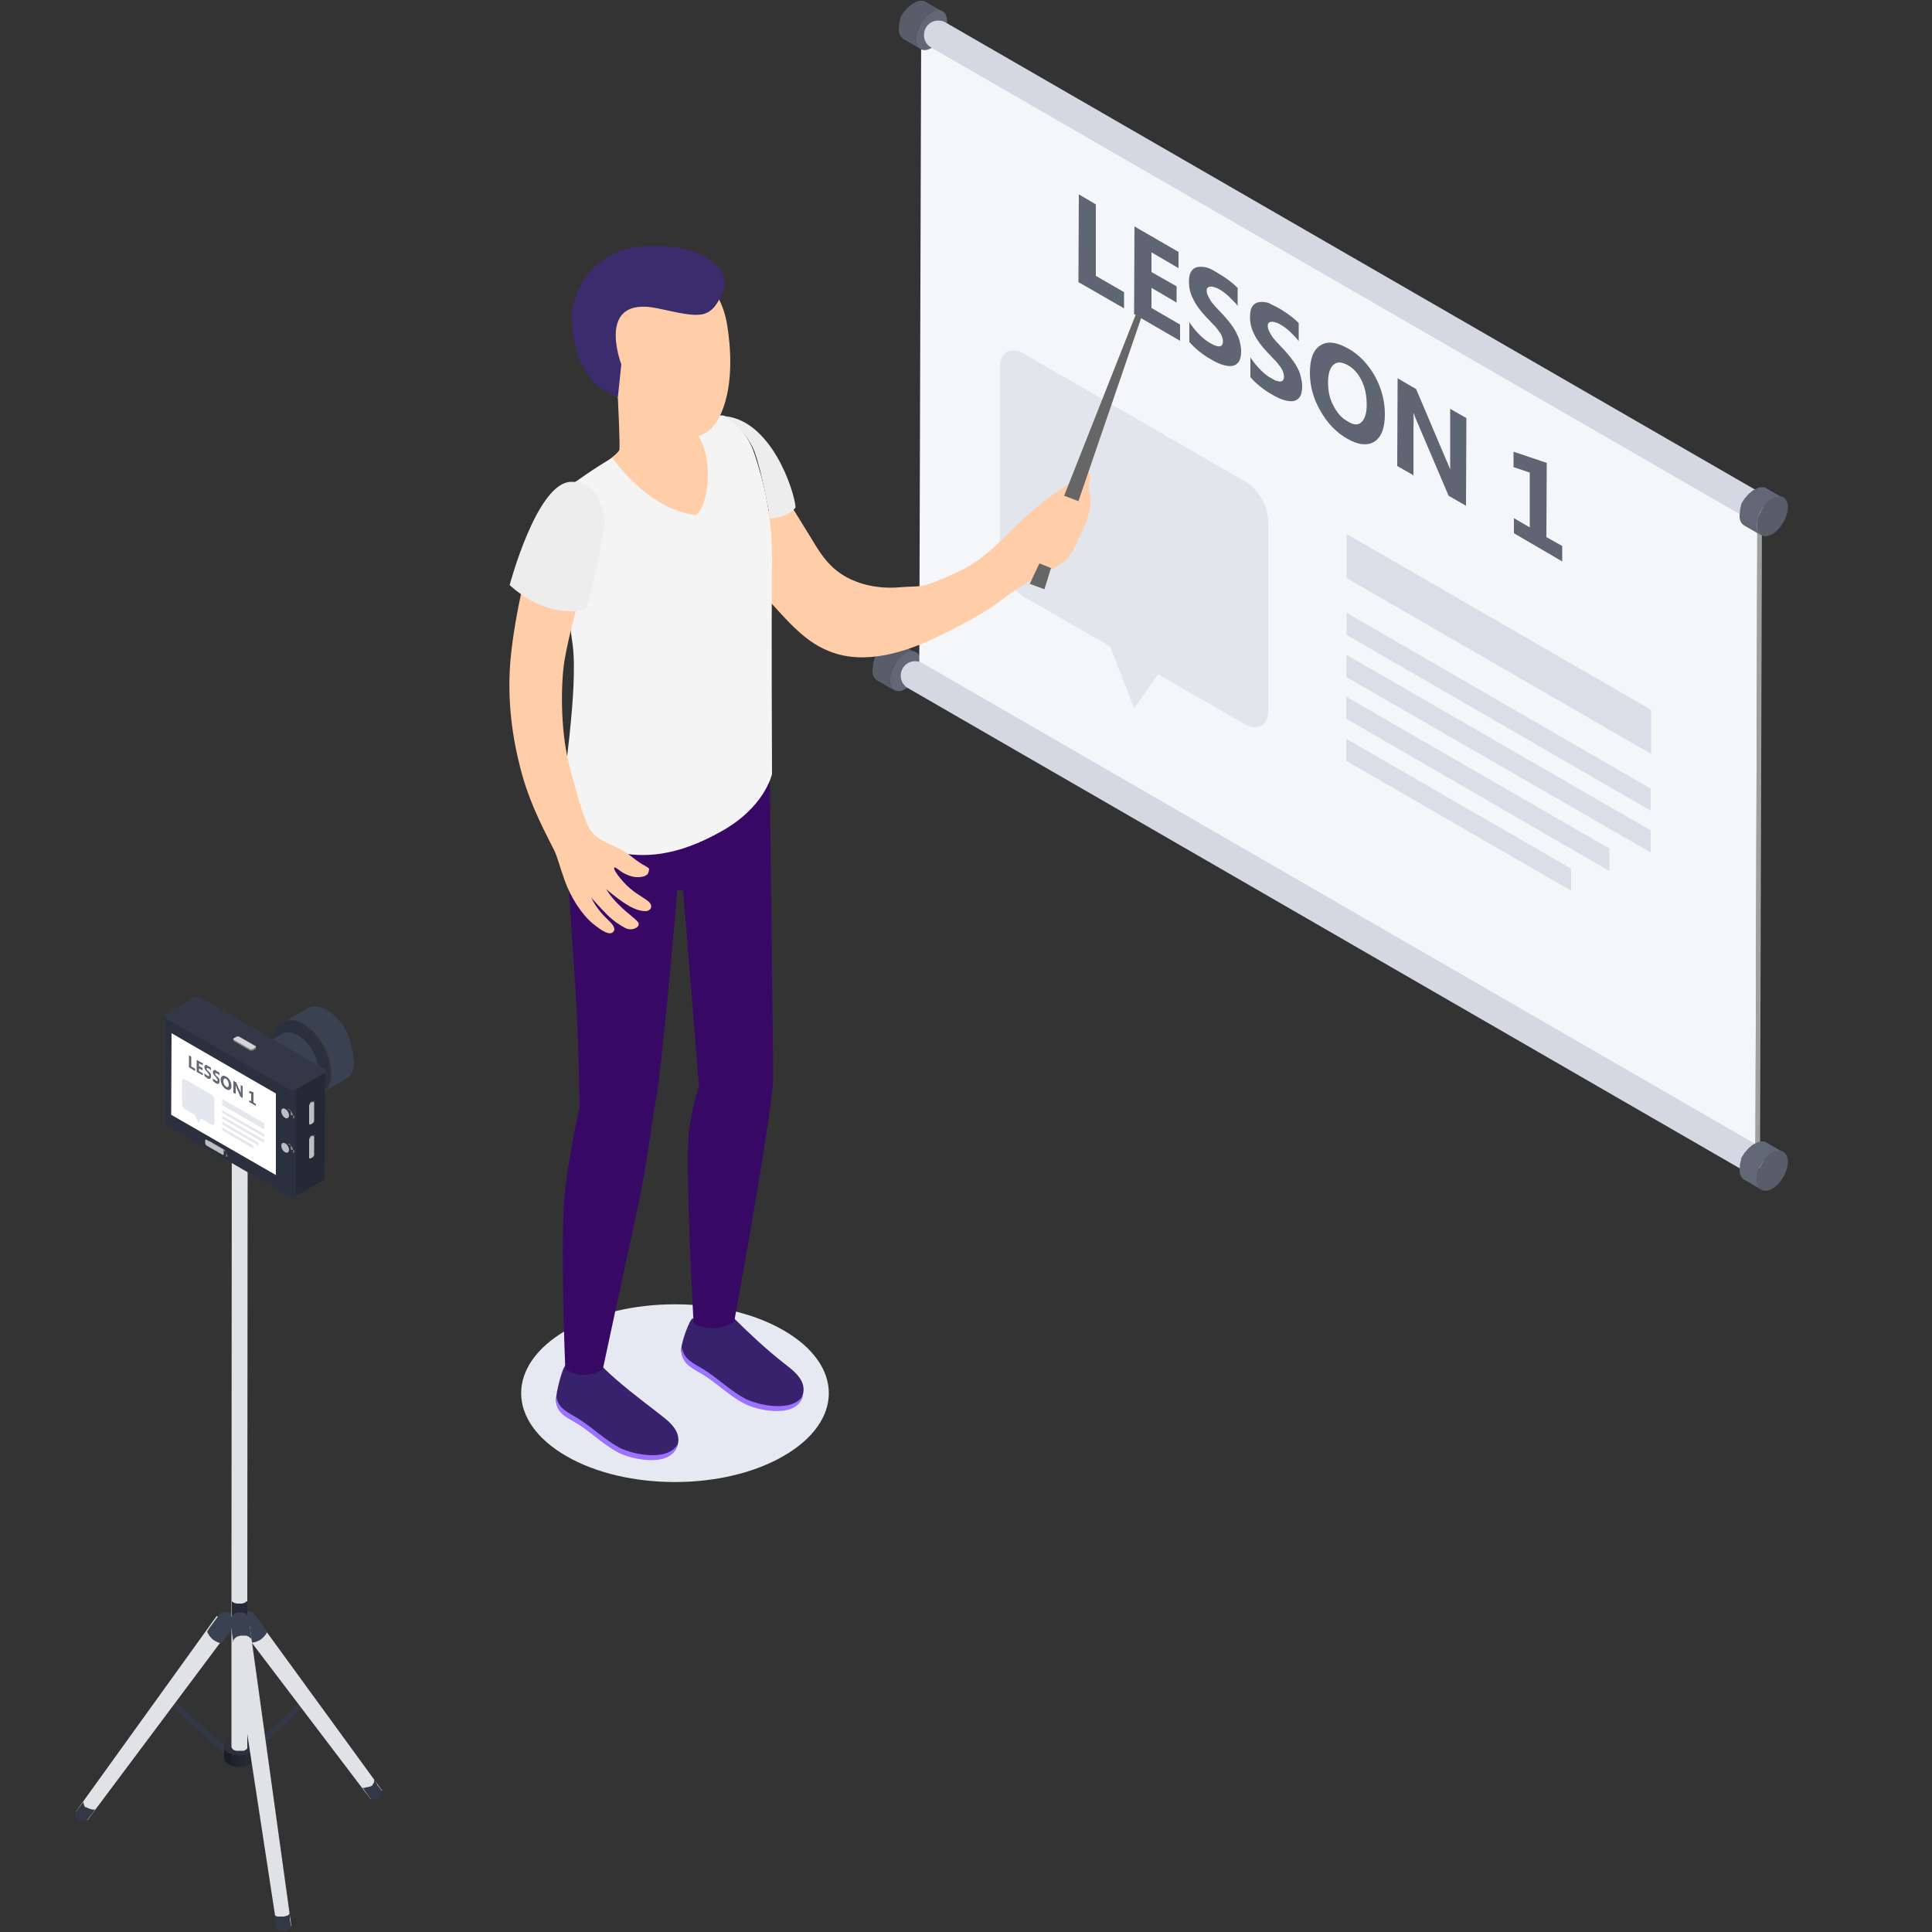 <?xml version="1.0" encoding="UTF-8"?> <!-- Generator: Adobe Illustrator 22.0.1, SVG Export Plug-In . SVG Version: 6.00 Build 0) --> <svg xmlns="http://www.w3.org/2000/svg" xmlns:xlink="http://www.w3.org/1999/xlink" version="1.1" id="Слой_1" x="0px" y="0px" viewBox="0 0 500 500" style="enable-background:new 0 0 500 500;" xml:space="preserve"><rect x="0" y="0" width="500" height="500" fill="#333333" stroke="none"/> <style type="text/css"> .st0{clip-path:url(#SVGID_2_);fill:#595D69;} .st1{clip-path:url(#SVGID_2_);fill:#616774;} .st2{opacity:0.4;clip-path:url(#SVGID_2_);} .st3{clip-path:url(#SVGID_2_);fill:#E7E9F2;} .st4{clip-path:url(#SVGID_2_);fill:#323846;} .st5{clip-path:url(#SVGID_2_);fill:#9FA0A2;} .st6{clip-path:url(#SVGID_2_);fill:#A1A2A4;} .st7{clip-path:url(#SVGID_2_);fill:#F4F6F9;} .st8{clip-path:url(#SVGID_2_);fill:#D5D7E2;} .st9{opacity:0.8;clip-path:url(#SVGID_2_);} .st10{fill:#DFE1EA;} .st11{fill:#3A4151;} .st12{fill:#D5D7E2;} .st13{clip-path:url(#SVGID_2_);fill:#FFCEA9;} .st14{clip-path:url(#SVGID_2_);fill:#38226D;} .st15{clip-path:url(#SVGID_2_);fill:#9C73FF;} .st16{clip-path:url(#SVGID_2_);fill:#370965;} .st17{clip-path:url(#SVGID_2_);fill:#F4F4F4;} .st18{clip-path:url(#SVGID_2_);fill:#3A2C6D;} .st19{clip-path:url(#SVGID_2_);fill:#EDEDED;} .st20{clip-path:url(#SVGID_2_);fill:#666666;} .st21{clip-path:url(#SVGID_2_);fill:none;stroke:#323846;stroke-width:1.472;stroke-miterlimit:10;} .st22{clip-path:url(#SVGID_2_);fill:#E0E2E5;} .st23{clip-path:url(#SVGID_2_);fill:#3A4151;} .st24{clip-path:url(#SVGID_2_);enable-background:new ;} .st25{clip-path:url(#SVGID_6_);enable-background:new ;} .st26{clip-path:url(#SVGID_8_);} .st27{clip-path:url(#SVGID_10_);enable-background:new ;} .st28{clip-path:url(#SVGID_12_);fill:#1D2029;} .st29{clip-path:url(#SVGID_12_);fill:#1E222A;} .st30{clip-path:url(#SVGID_12_);fill:#1F232B;} .st31{clip-path:url(#SVGID_12_);fill:#20242D;} .st32{clip-path:url(#SVGID_12_);fill:#21252E;} .st33{clip-path:url(#SVGID_12_);fill:#222630;} .st34{clip-path:url(#SVGID_12_);fill:#232731;} .st35{clip-path:url(#SVGID_12_);fill:#242832;} .st36{clip-path:url(#SVGID_12_);fill:#1C1F27;} .st37{clip-path:url(#SVGID_12_);fill:#1B1E26;} .st38{clip-path:url(#SVGID_12_);fill:#1A1D24;} .st39{clip-path:url(#SVGID_6_);fill:#2B303C;} .st40{clip-path:url(#SVGID_2_);fill:#252935;} .st41{clip-path:url(#SVGID_2_);fill:#2B303F;} .st42{clip-path:url(#SVGID_2_);fill:#828485;} .st43{clip-path:url(#SVGID_2_);fill:#BDBEC1;} .st44{clip-path:url(#SVGID_2_);fill:#7F8081;} .st45{clip-path:url(#SVGID_2_);fill:#D2D4D7;} .st46{clip-path:url(#SVGID_2_);fill:#FFFFFF;} </style> <g> <defs> <rect id="SVGID_1_" width="500" height="500"></rect> </defs> <clipPath id="SVGID_2_"> <use xlink:href="#SVGID_1_" style="overflow:visible;"></use> </clipPath> <path class="st0" d="M230.4,175c0-0.3,0.1-0.6,0.2-0.9c0,0,0-0.1,0-0.1c0.1-0.3,0.2-0.6,0.3-0.9c0,0,0,0,0,0 c0.1-0.3,0.3-0.6,0.5-0.9c0,0,0,0,0,0c0.2-0.3,0.4-0.6,0.6-0.9c0,0,0-0.1,0.1-0.1c0.2-0.2,0.4-0.5,0.6-0.7c0,0,0.1-0.1,0.1-0.1 c0.2-0.2,0.3-0.3,0.5-0.5c0.1-0.1,0.2-0.1,0.2-0.2c0.2-0.2,0.5-0.4,0.8-0.5c0.3-0.1,0.5-0.3,0.7-0.3c0,0,0.1,0,0.1,0 c0.2-0.1,0.4-0.1,0.7-0.1c0,0,0,0,0.1,0c0.2,0,0.4,0,0.6,0c0,0,0,0,0,0c0.2,0,0.4,0.1,0.6,0.2l-4.5-2.6c0,0,0,0,0,0 c-0.1,0-0.1-0.1-0.2-0.1c-0.1,0-0.1-0.1-0.2-0.1c0,0-0.1,0-0.1,0c0,0,0,0,0,0c0,0,0,0,0,0c-0.1,0-0.2,0-0.2,0c-0.1,0-0.2,0-0.3,0 c0,0-0.1,0-0.1,0c0,0,0,0-0.1,0c-0.1,0-0.1,0-0.2,0c-0.1,0-0.2,0-0.4,0.1c0,0-0.1,0-0.2,0.1c0,0-0.1,0-0.1,0c-0.1,0-0.1,0-0.2,0.1 c-0.2,0.1-0.4,0.2-0.6,0.3c-0.3,0.1-0.5,0.3-0.8,0.5c-0.1,0.1-0.2,0.1-0.2,0.2c-0.1,0.1-0.2,0.2-0.4,0.3c-0.1,0.1-0.1,0.1-0.2,0.2 c0,0-0.1,0.1-0.1,0.1c-0.1,0.1-0.1,0.1-0.2,0.2c-0.1,0.1-0.2,0.3-0.3,0.4c0,0-0.1,0.1-0.1,0.1c0,0,0,0-0.1,0.1c0,0-0.1,0.1-0.1,0.1 c-0.1,0.1-0.2,0.2-0.2,0.3c-0.1,0.1-0.1,0.2-0.2,0.3c0,0,0,0,0,0c0,0,0,0,0,0c-0.1,0.1-0.1,0.2-0.2,0.3c-0.1,0.1-0.1,0.2-0.2,0.3 c0,0.1-0.1,0.2-0.1,0.3c0,0,0,0,0,0c0,0,0,0,0,0c-0.1,0.1-0.1,0.2-0.1,0.4c0,0.1-0.1,0.3-0.1,0.4c0,0.1,0,0.1-0.1,0.2 c0,0,0,0.1,0,0.1c0,0,0,0.1,0,0.1c0,0.2-0.1,0.3-0.1,0.5c0,0.1,0,0.2,0,0.3c0,0,0,0.1,0,0.1c0,0,0,0.1,0,0.1c0,0.3-0.1,0.5-0.1,0.8 c0,1.3,0.4,2.1,1.2,2.6l4.5,2.6c-0.7-0.4-1.2-1.3-1.2-2.6c0-0.3,0-0.6,0.1-0.9C230.4,175.1,230.4,175,230.4,175"></path> <path class="st1" d="M234.3,169.1c2.2-1.3,4-0.3,4,2.3c0,2.5-1.8,5.6-4,6.9c-2.2,1.3-4,0.3-4-2.3 C230.3,173.5,232.1,170.4,234.3,169.1"></path> <g class="st2"> <g> <defs> <rect id="SVGID_3_" x="132.9" y="335.5" width="79.6" height="46"></rect> </defs> <clipPath id="SVGID_4_"> <use xlink:href="#SVGID_3_" style="overflow:visible;"></use> </clipPath> </g> </g> <path class="st3" d="M202.8,376.8c-15.5,9-40.8,9-56.3,0c-15.5-9-15.5-23.5,0-32.5s40.8-9,56.3,0 C218.4,353.3,218.4,367.8,202.8,376.8"></path> <path class="st4" d="M337.6,239.3c-0.1,0.1-0.1,0.1-0.2,0.2C337.5,239.5,337.5,239.4,337.6,239.3 C337.6,239.3,337.6,239.3,337.6,239.3"></path> <path class="st4" d="M337.7,239.1c0-0.1,0.1-0.1,0.1-0.2c0,0,0,0,0,0C337.8,239,337.7,239.1,337.7,239.1"></path> <path class="st4" d="M337.1,239.8C337.1,239.8,337.1,239.8,337.1,239.8c-0.1,0.1-0.1,0.1-0.2,0.2 C336.9,239.9,337,239.9,337.1,239.8"></path> <path class="st4" d="M330.6,238.7c0,0.1,0,0.1,0,0.2C330.7,238.8,330.7,238.8,330.6,238.7"></path> <path class="st4" d="M330.8,239.1c0,0.1,0,0.1,0.1,0.2C330.8,239.2,330.8,239.2,330.8,239.1"></path> <path class="st4" d="M331.1,239.5c0,0,0.1,0.1,0.1,0.1C331.2,239.6,331.1,239.6,331.1,239.5"></path> <polygon class="st5" points="454.8,132.9 456,132.2 455.5,298.2 454.3,298.9 "></polygon> <polygon class="st6" points="238.4,7.9 239.6,7.2 456,132.2 454.8,132.9 "></polygon> <polygon class="st7" points="454.8,132.9 454.3,298.9 237.9,173.9 238.4,7.9 "></polygon> <path class="st0" d="M237.2,9c0-0.3,0.1-0.6,0.2-0.9c0,0,0-0.1,0-0.1c0.1-0.3,0.2-0.6,0.3-0.9c0,0,0,0,0,0c0.1-0.3,0.3-0.6,0.5-0.9 c0,0,0,0,0,0c0.2-0.3,0.4-0.6,0.6-0.9c0,0,0-0.1,0.1-0.1c0.2-0.2,0.4-0.5,0.6-0.7c0,0,0.1-0.1,0.1-0.1c0.2-0.2,0.3-0.3,0.5-0.5 c0.1-0.1,0.2-0.1,0.2-0.2c0.2-0.2,0.5-0.4,0.8-0.5c0.3-0.1,0.5-0.3,0.7-0.3c0,0,0.1,0,0.1,0c0.2-0.1,0.4-0.1,0.7-0.1c0,0,0,0,0.1,0 c0.2,0,0.4,0,0.6,0c0,0,0,0,0,0c0.2,0,0.4,0.1,0.6,0.2l-4.5-2.6c0,0,0,0,0,0c-0.1,0-0.1-0.1-0.2-0.1c-0.1,0-0.1-0.1-0.2-0.1 c0,0-0.1,0-0.1,0c0,0,0,0,0,0c0,0,0,0,0,0c-0.1,0-0.2,0-0.2,0c-0.1,0-0.2,0-0.3,0c0,0-0.1,0-0.1,0c0,0,0,0-0.1,0 c-0.1,0-0.1,0-0.2,0c-0.1,0-0.2,0-0.4,0.1c0,0-0.1,0-0.2,0.1c0,0-0.1,0-0.1,0c-0.1,0-0.1,0-0.2,0.1c-0.2,0.1-0.4,0.2-0.6,0.3 c-0.3,0.1-0.5,0.3-0.8,0.5c-0.1,0.1-0.2,0.1-0.2,0.2c-0.1,0.1-0.2,0.2-0.4,0.3c-0.1,0.1-0.1,0.1-0.2,0.2c0,0-0.1,0.1-0.1,0.1 c-0.1,0.1-0.1,0.1-0.2,0.2c-0.1,0.1-0.2,0.3-0.3,0.4c0,0-0.1,0.1-0.1,0.1c0,0,0,0-0.1,0.1c0,0-0.1,0.1-0.1,0.1 c-0.1,0.1-0.2,0.2-0.2,0.3c-0.1,0.1-0.1,0.2-0.2,0.3c0,0,0,0,0,0c0,0,0,0,0,0c-0.1,0.1-0.1,0.2-0.2,0.3c-0.1,0.1-0.1,0.2-0.2,0.3 c0,0.1-0.1,0.2-0.1,0.3c0,0,0,0,0,0c0,0,0,0,0,0c-0.1,0.1-0.1,0.2-0.1,0.4c0,0.1-0.1,0.3-0.1,0.4c0,0.1,0,0.1-0.1,0.2 c0,0,0,0.1,0,0.1c0,0,0,0.1,0,0.1c0,0.2-0.1,0.3-0.1,0.5c0,0.1,0,0.2,0,0.3c0,0,0,0.1,0,0.1c0,0,0,0.1,0,0.1c0,0.3-0.1,0.5-0.1,0.8 c0,1.3,0.5,2.1,1.2,2.6l4.5,2.6c-0.7-0.4-1.2-1.3-1.2-2.6c0-0.3,0-0.6,0.1-0.9C237.2,9.1,237.2,9.1,237.2,9"></path> <path class="st1" d="M241.1,3.2c2.2-1.3,4-0.3,4,2.3c0,2.5-1.8,5.6-4,6.9c-2.2,1.3-4,0.3-4-2.3C237.1,7.5,238.9,4.4,241.1,3.2"></path> <path class="st8" d="M451,133.5L241,12.3c-1.8-1-2.4-3.3-1.4-5.1c1-1.8,3.3-2.4,5.1-1.4l210,121.2c1.8,1,2.4,3.3,1.4,5.1 C455,133.9,452.7,134.5,451,133.5"></path> <path class="st1" d="M454.8,134.9c0-0.3,0.1-0.6,0.2-0.9c0,0,0-0.1,0-0.1c0.1-0.3,0.2-0.6,0.3-0.9c0,0,0,0,0,0 c0.1-0.3,0.3-0.6,0.5-0.9c0,0,0,0,0,0c0.2-0.3,0.4-0.6,0.6-0.9c0,0,0-0.1,0.1-0.1c0.2-0.2,0.4-0.5,0.6-0.7c0,0,0.1-0.1,0.1-0.1 c0.2-0.2,0.3-0.3,0.5-0.5c0.1-0.1,0.2-0.1,0.2-0.2c0.2-0.2,0.5-0.4,0.8-0.5c0.3-0.1,0.5-0.3,0.7-0.3c0,0,0.1,0,0.1,0 c0.2-0.1,0.4-0.1,0.7-0.1c0,0,0,0,0.1,0c0.2,0,0.4,0,0.6,0c0,0,0,0,0,0c0.2,0,0.4,0.1,0.6,0.2l-4.5-2.6c0,0,0,0,0,0 c-0.1,0-0.1-0.1-0.2-0.1c-0.1,0-0.1-0.1-0.2-0.1c0,0-0.1,0-0.1,0c0,0,0,0,0,0c0,0,0,0,0,0c-0.1,0-0.2,0-0.2,0c-0.1,0-0.2,0-0.3,0 c0,0-0.1,0-0.1,0c0,0,0,0-0.1,0c-0.1,0-0.1,0-0.2,0c-0.1,0-0.2,0-0.4,0.1c0,0-0.1,0-0.2,0.1c0,0-0.1,0-0.1,0c-0.1,0-0.1,0-0.2,0.1 c-0.2,0.1-0.4,0.2-0.6,0.3c-0.3,0.1-0.5,0.3-0.8,0.5c-0.1,0.1-0.2,0.1-0.2,0.2c-0.1,0.1-0.2,0.2-0.4,0.3c-0.1,0.1-0.1,0.1-0.2,0.2 c0,0-0.1,0.1-0.1,0.1c-0.1,0.1-0.1,0.1-0.2,0.2c-0.1,0.1-0.2,0.3-0.3,0.4c0,0-0.1,0.1-0.1,0.1c0,0,0,0.1-0.1,0.1 c0,0-0.1,0.1-0.1,0.1c-0.1,0.1-0.2,0.2-0.2,0.3c-0.1,0.1-0.1,0.2-0.2,0.3l0,0c0,0,0,0,0,0c-0.1,0.1-0.1,0.2-0.2,0.3 c-0.1,0.1-0.1,0.2-0.2,0.3c-0.1,0.1-0.1,0.2-0.1,0.3c0,0,0,0,0,0c0,0,0,0,0,0c-0.1,0.1-0.1,0.2-0.1,0.4c0,0.1-0.1,0.3-0.1,0.4 c0,0.1,0,0.1-0.1,0.2c0,0,0,0.1,0,0.1c0,0,0,0.1,0,0.1c0,0.2-0.1,0.3-0.1,0.5c0,0.1,0,0.2,0,0.3c0,0,0,0.1,0,0.1c0,0,0,0.1,0,0.1 c0,0.3-0.1,0.5-0.1,0.8c0,1.3,0.4,2.1,1.2,2.6l4.5,2.6c-0.7-0.4-1.2-1.3-1.2-2.6c0-0.3,0-0.6,0.1-0.9 C454.8,135,454.8,135,454.8,134.9"></path> <path class="st0" d="M458.7,129c2.2-1.3,4-0.3,4,2.3c0,2.5-1.8,5.6-4,6.9c-2.2,1.3-4,0.3-4-2.3C454.7,133.4,456.5,130.3,458.7,129"></path> <g class="st9"> <g> <path class="st10" d="M322.2,124.6l-57.3-33.1c-3.4-1.9-6.1-0.4-6.1,3.5v48.8c0,3.9,2.7,8.6,6.1,10.6l22.4,12.9l6.2,16l6.2-8.8 l22.4,12.9c3.4,1.9,6.1,0.4,6.1-3.5v-48.8C328.3,131.2,325.6,126.5,322.2,124.6"></path> <polygon class="st11" points="283.6,52.9 283.6,71.4 290.9,75.6 290.9,79.8 279.1,73 279.2,50.3 "></polygon> <polygon class="st11" points="305,65.2 305,69.4 298,65.3 298,70.4 304.5,74.1 304.5,78.3 298,74.5 298,79.7 305.4,84 305.4,88.2 293.5,81.3 293.6,58.6 "></polygon> <path class="st11" d="M315.4,70.8c1,0.6,1.9,1.2,2.7,1.8c0.8,0.6,1.5,1.2,2.2,1.9l0,4.7c-0.3-0.5-0.7-0.9-1.1-1.3 c-0.4-0.4-0.8-0.8-1.2-1.2c-0.4-0.4-0.8-0.7-1.2-1c-0.4-0.3-0.8-0.6-1.2-0.8c-0.5-0.3-1-0.5-1.4-0.6c-0.4-0.1-0.8-0.2-1-0.1 c-0.3,0-0.5,0.1-0.7,0.3c-0.2,0.2-0.2,0.5-0.2,0.8c0,0.4,0.1,0.8,0.3,1.2c0.2,0.4,0.4,0.8,0.7,1.3c0.3,0.5,0.7,0.9,1.2,1.5 c0.5,0.5,1,1.1,1.6,1.7c0.8,0.8,1.5,1.7,2.1,2.4c0.6,0.8,1.2,1.6,1.6,2.4c0.4,0.8,0.8,1.6,1,2.4c0.2,0.8,0.4,1.7,0.4,2.6 c0,1.3-0.2,2.2-0.6,2.8c-0.4,0.6-1,1-1.7,1.1c-0.7,0.1-1.6,0-2.5-0.3c-1-0.3-2-0.8-3-1.4c-1.1-0.6-2.1-1.3-3.1-2.1 c-1-0.8-1.8-1.6-2.5-2.4l0-5.1c0.8,1.2,1.7,2.3,2.6,3.2c0.9,0.9,1.9,1.7,2.8,2.2c0.6,0.3,1.1,0.6,1.5,0.7c0.4,0.1,0.8,0.2,1,0.1 c0.3,0,0.5-0.2,0.6-0.4c0.1-0.2,0.2-0.5,0.2-0.8c0-0.4-0.1-0.9-0.3-1.4c-0.2-0.5-0.5-1-0.9-1.5c-0.4-0.5-0.8-1.1-1.4-1.6 c-0.5-0.6-1.1-1.2-1.7-1.8c-1.5-1.6-2.7-3.2-3.4-4.7c-0.8-1.5-1.1-3-1.1-4.5c0-1.2,0.2-2.1,0.6-2.7c0.4-0.6,1-1,1.7-1.1 c0.7-0.1,1.5-0.1,2.5,0.2S314.3,70.2,315.4,70.8"></path> <path class="st11" d="M331.2,79.9c1,0.6,1.9,1.2,2.7,1.8c0.8,0.6,1.5,1.2,2.2,1.9l0,4.7c-0.3-0.5-0.7-0.9-1.1-1.3 c-0.4-0.4-0.8-0.8-1.2-1.2c-0.4-0.4-0.8-0.7-1.2-1c-0.4-0.3-0.8-0.6-1.2-0.8c-0.5-0.3-1-0.5-1.4-0.6c-0.4-0.1-0.8-0.2-1-0.1 c-0.3,0-0.5,0.1-0.7,0.3c-0.2,0.2-0.2,0.5-0.2,0.8c0,0.4,0.1,0.8,0.3,1.2c0.2,0.4,0.4,0.8,0.7,1.3c0.3,0.5,0.7,0.9,1.2,1.5 c0.5,0.5,1,1.1,1.6,1.7c0.8,0.8,1.5,1.7,2.1,2.4c0.6,0.8,1.2,1.6,1.6,2.4c0.5,0.8,0.8,1.6,1,2.4c0.2,0.8,0.4,1.7,0.4,2.6 c0,1.3-0.2,2.2-0.6,2.8c-0.4,0.6-1,1-1.7,1.1c-0.7,0.1-1.5,0-2.5-0.3c-1-0.3-2-0.8-3-1.4c-1.1-0.6-2.1-1.3-3.1-2.1 c-1-0.8-1.8-1.6-2.5-2.4l0-5.1c0.8,1.2,1.7,2.3,2.6,3.2c0.9,0.9,1.9,1.7,2.8,2.2c0.6,0.3,1,0.6,1.5,0.7c0.4,0.1,0.8,0.2,1,0.1 c0.3,0,0.5-0.2,0.6-0.4c0.1-0.2,0.2-0.5,0.2-0.8c0-0.4-0.1-0.9-0.3-1.4c-0.2-0.5-0.5-1-0.9-1.5c-0.4-0.5-0.8-1.1-1.4-1.6 c-0.5-0.6-1.1-1.2-1.7-1.8c-1.5-1.6-2.7-3.2-3.4-4.7c-0.8-1.5-1.1-3-1.1-4.5c0-1.2,0.2-2.1,0.6-2.7c0.4-0.6,1-1,1.7-1.1 c0.7-0.1,1.5-0.1,2.5,0.2C329.2,78.9,330.2,79.3,331.2,79.9"></path> <path class="st11" d="M355.8,97.3c1.7,3.1,2.6,6.4,2.6,9.9c0,3.6-0.9,5.9-2.7,7.1c-1.8,1.1-4.2,0.9-7.1-0.8 c-2.8-1.6-5.1-4-6.9-7.2c-1.8-3.1-2.7-6.4-2.7-9.8c0-3.6,0.9-6,2.7-7.1c1.8-1.2,4.2-0.9,7.2,0.8C351.8,91.8,354,94.2,355.8,97.3 M352.3,109.3c0.9-0.8,1.4-2.3,1.4-4.5c0-2.4-0.4-4.4-1.3-6.3c-0.9-1.8-2.1-3.2-3.6-4c-1.6-0.9-2.8-0.9-3.7-0.1 c-0.9,0.8-1.4,2.3-1.4,4.5c0,2.3,0.4,4.3,1.4,6.1c0.9,1.8,2.1,3.2,3.6,4C350.2,110,351.4,110.1,352.3,109.3"></path> <path class="st11" d="M379.5,108.2l-0.1,22.7l-4.5-2.6l-8.1-19c-0.5-1.1-0.8-1.9-1-2.5c0,0.8,0.1,2.1,0,3.7l0,12.5l-4.2-2.4 l0.1-22.7l4.8,2.8l7.8,18.4c0.4,0.8,0.7,1.6,1,2.4c0-0.5,0-1.6,0-3.1l0-12.6L379.5,108.2z"></path> <polygon class="st11" points="400.3,119.8 400.2,139 404.3,141.3 404.3,145.3 391.8,138 391.8,134.1 395.9,136.5 395.9,122.3 391.7,120.9 391.7,116.9 "></polygon> <polygon class="st12" points="406.6,224.8 406.6,230.5 348.4,196.9 348.4,191.2 "></polygon> <polygon class="st12" points="416.5,219.6 416.5,225.4 348.4,186 348.4,180.3 "></polygon> <polygon class="st12" points="427.2,204.1 427.2,209.8 348.5,164.3 348.5,158.6 "></polygon> <polygon class="st12" points="427.3,183.7 427.3,195.1 348.5,149.6 348.5,138.2 "></polygon> <polygon class="st12" points="427.2,214.9 427.2,220.6 348.4,175.2 348.5,169.5 "></polygon> </g> </g> <path class="st13" d="M189.3,144.8c3.8,4.2,7.6,8.4,11.4,12.5c4,4.4,8.2,9,13.8,11.2c9.3,3.8,20,0.3,29-4.1 c3.7-1.8,7.3-3.7,10.8-5.8c4-2.4,3.7-2.6,7.5-5.2c2.4-1.6,4.8-3.2,7.3-4.6c2.4-1.3,5.4-2.3,7.2-4.3c1.1-1.3,1.8-2.8,2.5-4.3 c1.7-3.7,4.2-8.3,3.2-12.5c-0.1-0.5-0.3-1-0.3-1.6c0-0.9,0.4-1.7,0.5-2.6c0-0.9-0.7-2-1.6-1.6c-0.3,0.1-0.6,0.5-0.8,0.8 c-1,1.2-2.3,2-3.6,2.8c-5.3,3.3-10.1,7.4-14.5,11.8c-6.6,6.6-9.6,9.2-18.3,12.7c-5.7,2.3-4.6,1.5-10.7,2c-6.1,0.5-12.6-1-17.1-5.1 c-2.3-2.1-4-4.8-5.6-7.5l-7.4-12L189.3,144.8z"></path> <path class="st14" d="M146.4,353.4c3.8,3.1,9.4,0.3,9.7,0.5c3.9,3.9,9.7,8.3,14,11.6c2.4,1.9,6,4.3,5.4,7.9 c-1.2,6.4-11.4,4.4-15.3,2.5c-3.8-1.9-7-5.2-10.7-7.5c-2.6-1.6-5.2-2.5-5.6-5.7C143.7,360.8,145.7,353.3,146.4,353.4"></path> <path class="st15" d="M144,361.5c0.5,3.1,3,4,5.6,5.6c3.7,2.3,7,5.6,10.8,7.6c3.6,1.8,12.5,3.6,15-1c-1.4,6.2-11.4,4.2-15.2,2.3 c-3.8-1.9-7-5.2-10.7-7.5c-2.6-1.6-5.2-2.5-5.6-5.7C143.9,362.5,143.9,362,144,361.5"></path> <path class="st14" d="M179.3,341.2c3.8,3.1,10.4-0.3,10.7,0c3.9,3.9,8.2,7.9,12.5,11.3c2.4,1.9,6,4.3,5.4,7.9 c-1.2,6.4-11.4,4.4-15.3,2.5c-3.8-1.9-7-5.2-10.7-7.5c-2.6-1.6-5.2-2.5-5.6-5.7C176.1,347.7,178.6,341.1,179.3,341.2"></path> <path class="st15" d="M176.5,348.8c0.5,3.1,3,4,5.6,5.6c3.7,2.3,7,5.6,10.8,7.6c3.6,1.8,12.5,3.6,15-1c-1.4,6.2-11.4,4.2-15.2,2.3 c-3.8-1.9-7-5.2-10.7-7.5c-2.6-1.6-5.2-2.5-5.6-5.7C176.4,349.8,176.4,349.3,176.5,348.8"></path> <path class="st16" d="M146.2,213.5c0.2,5.7,2,30.6,2.8,43.8c0.8,13.2,1,29.3,1,29.3s-2.3,9.6-3.7,20.9c-1.5,11.3,0,46.9,0,46.9 s4.3,3.2,9.7,0c0,0,6.1-28.5,8.9-41.3c2.8-12.8,3.3-20.2,4.8-28.2c1.8-9.6,5.6-54.5,5.6-54.5l1.5,0.1l4.1,50.7 c0,0-1.6,4.2-2.6,11.5c-1.1,8.3,1.2,49.8,1.2,49.8s4.7,3.1,10.5-0.4c0,0,10.1-55,10.1-63.4c0-5.5-0.9-78.6-0.9-78.6L146.2,213.5z"></path> <path class="st13" d="M159.9,102.8c0,0,0.6,12.5,0.4,13.6c-0.3,1.1-5.7,4.8-7.3,6.1c-1.6,1.3,8.6,11.4,13.6,13.7 c5,2.3,20.7-3.7,21-11.5c0.3-7.7-2.7-14.2-5.1-14.6C180,109.8,159.9,102.8,159.9,102.8"></path> <path class="st17" d="M158.5,118.5c0,0,9.1,13.5,21.7,14.8c4-3.9,4.4-17.9-1.2-22.4c0,0,5.1-4.1,8.5-3.3c0,0,5.5,2.8,7.8,10 c2.3,7.1,4.7,15.7,4.5,28.9c-0.2,13.3,0,53.8,0,53.8s-1.8,8.6-13.2,14.9c-11.4,6.4-19.9,7-27.7,5.2c-6.4-1.5-11.7-3.8-13.9-8.4 c0.6-9.3,4.7-33.5,3.2-45.2c-1.5-11.7-4-20.4-4.7-29.9c-0.6-9.4,1.2-9.3,6-12.6C155.9,119.8,158.5,118.5,158.5,118.5"></path> <path class="st13" d="M166.1,223.6c-2-1.2-3.5-2.9-6.5-4.3c-2.6-1.3-4.5-1.8-6.3-3.8c-2-2.2-4.1-10.3-6.1-18 c-2.3-9.2-2-21.4-1.1-26.6c1.8-10.6,6.6-25.3,8-31.4c1.4-6.1-0.4-8.7-3.1-11.1c-3.2-2.9-7.9-2-10.9,6.4c-3.1,8.4-6.9,23.9-8,36.1 c-0.5,5.9-0.6,15.4,2.4,27.2c2,8.2,5,14.3,8.9,21.9c1,2.1,1.3,3.9,2.8,8c1.5,4.2,4.3,8.6,7.2,11c2.9,2.4,4.3,2.8,5,2.4 c0.9-0.5,0.8-1.4-0.4-2.7c-1.2-1.2-3.4-3.1-5-6.4c0,0,2.5,2.8,4.1,4.4c1.6,1.6,3.4,2.8,4.8,3.5c1.7,0.9,4.3-0.4,3.1-1.7 c-1.2-1.3-2.4-1.9-4.8-4.3c-2.2-2.1-3.3-4.1-3.3-4.1s2.7,2.4,5.3,4c2.6,1.6,4.1,1.7,5,1.7c0.9,0,2.2-1.2,0.5-2.6 c-1.5-1.2-3.9-2.2-6.4-5c-1.8-2-2.8-3.7-2.2-3.7c0.5,0,1.5,1.3,3.7,2.1c2.1,0.8,4.7,0.4,5-0.8C168.2,224.5,168.1,224.8,166.1,223.6 "></path> <path class="st13" d="M188.2,84.2L188.2,84.2c-1.5-9.7-8.5-17-18.5-16.5c-10.6,0.6-18.8,9.7-18.2,20.3c0.3,6.2,3.6,11.5,8.4,14.8 c0,0,0.9,3.5,1.5,4.2c3.5,4.1,14.2,6.7,17.3,6.3c3.9-0.6,6.1-2.2,8-6.5C190,99.1,189,89,188.2,84.2"></path> <path class="st18" d="M159.9,102.8L159.9,102.8l0.9-8.5c0,0-6.9-17.9,9.4-14.5c10.8,2.3,13.5,3.3,16.8-4c3.3-7.2-8.3-13.7-22-11.9 c-13.7,1.8-17.4,13.9-17,19.3C148.3,88.5,149.8,99.3,159.9,102.8"></path> <path class="st19" d="M131.9,151.4c0,0,8.9,8.9,19.5,6.3c1.5-1,5.1-21.8,5.1-21.8s0-11.5-8.8-11.2 C138.9,125,131.9,151.4,131.9,151.4"></path> <path class="st19" d="M199.3,134.2c0,0,4.7-0.2,6.6-2.9c-0.4-4.6-6.3-22.3-18.2-23.6c0,0,5.2,3.4,7.5,9 C197.2,122,199.3,134.2,199.3,134.2"></path> <polygon class="st20" points="266.5,151.1 269,145.8 272,147 270.3,152.5 "></polygon> <polygon class="st20" points="275.4,128.3 293.9,81.5 295.4,82.1 279.1,129.7 "></polygon> <polyline class="st21" points="43.8,439.9 61.8,456.3 78.8,440.4 "></polyline> <polygon class="st22" points="65.7,417.8 98.9,463.4 95.9,465.6 61.8,420.7 "></polygon> <path class="st4" d="M96.8,460.6C96.9,460.6,96.9,460.6,96.8,460.6c0,0.1,0,0.1,0,0.1c0,0,0,0,0,0c0,0.1,0,0.1,0,0.2c0,0,0,0,0,0 c0,0.1,0,0.1,0,0.2c0,0,0,0.1,0,0.1c0,0,0,0,0,0c0,0.1-0.1,0.3-0.2,0.4c0,0,0,0,0,0c0,0,0,0.1-0.1,0.1c0,0.1-0.1,0.1-0.1,0.2 c0,0,0,0,0,0.1c0,0-0.1,0.1-0.1,0.1c0,0,0,0,0,0c0,0,0,0,0,0c-0.1,0.1-0.1,0.1-0.2,0.1l-0.2,0.1c-0.1,0-0.1,0.1-0.2,0.1 c0,0,0,0-0.1,0c0,0,0,0,0,0c0,0,0,0-0.1,0c-0.1,0-0.1,0.1-0.2,0.1c0,0,0,0-0.1,0c0,0,0,0-0.1,0c0,0-0.1,0-0.1,0 c-0.1,0-0.1,0-0.2,0.1c0,0,0,0-0.1,0c-0.1,0-0.2,0-0.3,0.1c-0.2,0-0.4,0-0.6-0.1l1.9,2.7c0.2,0.3,0.5,0.4,1,0.4c0.1,0,0.2,0,0.3,0 c0,0,0,0,0,0c0.1,0,0.1,0,0.2,0c0,0,0.1,0,0.1,0c0,0,0,0,0,0c0,0,0,0,0,0c0.1,0,0.1-0.1,0.2-0.1c0,0,0,0,0.1,0c0,0,0,0,0,0 c0,0,0,0,0.1,0c0.1,0,0.1-0.1,0.2-0.1l0.2-0.1c0.1,0,0.1-0.1,0.2-0.2c0,0,0,0,0,0c0,0,0.1-0.1,0.1-0.1c0,0,0,0,0-0.1 c0.1-0.2,0.2-0.3,0.3-0.5c0.1-0.2,0.2-0.5,0.2-0.7c0-0.4-0.3-0.6-0.5-0.9c-0.2-0.3-0.4-0.6-0.7-0.9C97.5,461.5,97.2,461,96.8,460.6 C96.8,460.5,96.8,460.6,96.8,460.6"></path> <polygon class="st22" points="60,421.1 22.6,471.1 19.6,468.9 56.1,418.2 "></polygon> <path class="st4" d="M24.6,468.3C24.6,468.3,24.6,468.3,24.6,468.3c-0.1,0-0.1,0-0.1,0c0,0,0,0,0,0c-0.1,0-0.1,0-0.2,0c0,0,0,0,0,0 c-0.1,0-0.1,0-0.2,0c0,0-0.1,0-0.1,0c0,0,0,0,0,0c-0.1,0-0.3,0-0.4-0.1c0,0,0,0,0,0c0,0-0.1,0-0.1,0c-0.1,0-0.1,0-0.2-0.1 c0,0,0,0-0.1,0c-0.1,0-0.1,0-0.2-0.1c0,0,0,0-0.1,0c0,0,0,0,0,0c-0.1,0-0.1-0.1-0.2-0.1l-0.2-0.1c-0.1,0-0.1-0.1-0.2-0.1 c0,0,0,0-0.1,0c0,0,0,0,0,0c0,0,0,0-0.1,0c-0.1,0-0.1-0.1-0.1-0.1c0,0,0,0,0,0c0,0,0,0,0,0c0,0,0-0.1-0.1-0.1c0,0-0.1-0.1-0.1-0.2 c0,0,0,0,0-0.1c-0.1-0.1-0.1-0.2-0.1-0.3c-0.1-0.2-0.1-0.4-0.1-0.6l-2,2.6c-0.2,0.3-0.2,0.6-0.1,1.1c0,0.1,0.1,0.2,0.1,0.3 c0,0,0,0,0,0c0,0,0.1,0.1,0.1,0.2c0,0,0,0,0.1,0.1c0,0,0,0,0,0c0,0,0,0,0,0c0,0,0.1,0.1,0.1,0.1c0,0,0,0,0.1,0c0,0,0,0,0,0 c0,0,0,0,0.1,0c0,0,0.1,0.1,0.1,0.1l0.2,0.1c0.1,0,0.1,0.1,0.2,0.1c0,0,0,0,0,0c0.1,0,0.1,0.1,0.1,0.1c0,0,0,0,0.1,0 c0.2,0.1,0.4,0.1,0.6,0.2c0.3,0,0.5,0,0.8,0c0.3-0.1,0.5-0.5,0.7-0.7c0.2-0.3,0.4-0.6,0.7-0.9C24,469.2,24.3,468.8,24.6,468.3 C24.7,468.3,24.7,468.3,24.6,468.3"></path> <path class="st23" d="M53.6,422.3c0,0,0.5,1.2,1.5,2c1,0.8,2.2,1,2.2,1l1.3-1.7c0,0,0.6-0.8,0.9-1.2c0.4-0.5,0.8-1,1.2-1.6 c0.3-0.4,0.5-1,0.3-1.6c0-0.1-0.1-0.3-0.1-0.4c0,0,0,0,0-0.1c0-0.1-0.1-0.1-0.1-0.2c0,0-0.1-0.1-0.1-0.1c0,0,0,0,0-0.1 c0,0,0,0,0-0.1c0-0.1-0.1-0.1-0.2-0.2c0,0,0,0-0.1-0.1c0,0,0,0,0,0c0,0,0,0-0.1-0.1c-0.1-0.1-0.1-0.1-0.2-0.1l-0.2-0.1 c-0.1-0.1-0.2-0.1-0.3-0.2c0,0,0,0-0.1,0c-0.1,0-0.1-0.1-0.2-0.1c0,0-0.1,0-0.1,0c-0.3,0-0.5-0.1-0.8-0.1c-0.4,0-0.7,0-1.1,0.2 c-0.5,0.3-0.8,0.8-1.1,1.2c-0.4,0.5-0.7,1-1.1,1.5l-0.9,1.2C54.1,421.4,53.6,422.3,53.6,422.3"></path> <path class="st23" d="M65.3,425.1c0,0,1.3-0.1,2.3-0.9c1-0.7,1.6-1.9,1.6-1.9l-1.3-1.7c0,0-0.6-0.8-0.9-1.2 c-0.4-0.5-0.8-1.1-1.2-1.6c-0.3-0.4-0.8-0.7-1.5-0.8c-0.1,0-0.3,0-0.5,0c0,0,0,0-0.1,0c-0.1,0-0.2,0-0.2,0c0,0-0.1,0-0.1,0 c0,0,0,0-0.1,0c0,0,0,0-0.1,0c-0.1,0-0.1,0.1-0.2,0.1c0,0,0,0-0.1,0c0,0,0,0-0.1,0c0,0-0.1,0-0.1,0c-0.1,0-0.1,0.1-0.2,0.1 l-0.2,0.2c-0.1,0.1-0.1,0.1-0.2,0.2c0,0,0,0,0,0.1c-0.1,0.1-0.1,0.1-0.1,0.2c0,0,0,0.1,0,0.1c-0.1,0.3-0.3,0.5-0.3,0.7 c-0.1,0.4-0.2,0.7-0.1,1.1c0.1,0.6,0.5,1,0.9,1.4c0.4,0.5,0.7,0.9,1.1,1.4c0.3,0.4,0.6,0.8,0.9,1.2 C64.6,424.3,65.3,425.1,65.3,425.1"></path> <g class="st24"> <g> <defs> <rect id="SVGID_5_" x="57.9" y="449.7" width="7.8" height="7.5"></rect> </defs> <clipPath id="SVGID_6_"> <use xlink:href="#SVGID_5_" style="overflow:visible;"></use> </clipPath> <g class="st25"> <g> <defs> <rect id="SVGID_7_" x="57.9" y="452" width="7.8" height="5.3"></rect> </defs> <clipPath id="SVGID_8_"> <use xlink:href="#SVGID_7_" style="overflow:visible;"></use> </clipPath> <g class="st26"> <defs> <path id="SVGID_9_" d="M65.7,452l0,3c0,0.6-0.4,1.1-1.1,1.6c-1.5,0.9-4,0.9-5.5,0c-0.8-0.4-1.1-1-1.1-1.6l0-3 c0,0.6,0.4,1.2,1.1,1.6c1.5,0.9,4,0.9,5.5,0C65.3,453.1,65.7,452.6,65.7,452"></path> </defs> <clipPath id="SVGID_10_"> <use xlink:href="#SVGID_9_" style="overflow:visible;"></use> </clipPath> <g class="st27"> <g> <defs> <rect id="SVGID_11_" x="57.9" y="452" width="7.8" height="5.3"></rect> </defs> <clipPath id="SVGID_12_"> <use xlink:href="#SVGID_11_" style="overflow:visible;"></use> </clipPath> <path class="st28" d="M65.7,452l0,3c0,0,0,0,0,0L65.7,452C65.7,452,65.7,452,65.7,452"></path> <path class="st29" d="M65.7,452l0,3c0,0.1,0,0.1,0,0.2l0-3C65.7,452.2,65.7,452.1,65.7,452"></path> <path class="st30" d="M65.7,452.3l0,3c0,0.1,0,0.1-0.1,0.2l0-3C65.7,452.4,65.7,452.3,65.7,452.3"></path> <path class="st31" d="M65.6,452.5l0,3c0,0.1-0.1,0.1-0.1,0.2l0-3C65.6,452.6,65.6,452.5,65.6,452.5"></path> <path class="st32" d="M65.5,452.7l0,3c0,0.1-0.1,0.2-0.2,0.2l0-3C65.4,452.8,65.5,452.8,65.5,452.7"></path> <path class="st33" d="M65.4,452.9l0,3c-0.1,0.1-0.2,0.2-0.2,0.3l0-3C65.2,453.1,65.3,453,65.4,452.9"></path> <path class="st34" d="M65.1,453.2l0,3c-0.1,0.1-0.3,0.3-0.5,0.4l0-3C64.8,453.4,65,453.3,65.1,453.2"></path> <path class="st35" d="M64.6,453.6l0,3c0,0,0,0,0,0c-0.3,0.2-0.5,0.3-0.8,0.4l0-3C64,453.9,64.3,453.7,64.6,453.6 C64.6,453.6,64.6,453.6,64.6,453.6"></path> <path class="st34" d="M63.7,454l0,3c-0.2,0.1-0.5,0.1-0.7,0.2l0-3C63.3,454.1,63.5,454,63.7,454"></path> <path class="st33" d="M63,454.1l0,3c-0.2,0-0.3,0.1-0.5,0.1l0-3C62.7,454.2,62.8,454.2,63,454.1"></path> <path class="st32" d="M62.5,454.2l0,3c-0.1,0-0.3,0-0.4,0l0-3C62.2,454.2,62.4,454.2,62.5,454.2"></path> <path class="st31" d="M62.1,454.2l0,3c-0.1,0-0.3,0-0.4,0l0-3C61.8,454.2,61.9,454.2,62.1,454.2"></path> <path class="st30" d="M61.7,454.2l0,3c-0.1,0-0.3,0-0.4,0l0-3C61.4,454.2,61.6,454.2,61.7,454.2"></path> <path class="st29" d="M61.3,454.2l0,3c-0.1,0-0.3,0-0.4,0l0-3C61,454.2,61.2,454.2,61.3,454.2"></path> <path class="st28" d="M60.9,454.2l0,3c-0.1,0-0.3,0-0.4-0.1l0-3C60.7,454.1,60.8,454.2,60.9,454.2"></path> <path class="st36" d="M60.5,454.1l0,3c-0.1,0-0.3-0.1-0.4-0.1l0-3C60.3,454,60.4,454.1,60.5,454.1"></path> <path class="st37" d="M60.1,454l0,3c-0.2,0-0.3-0.1-0.5-0.2l0-3C59.8,453.9,60,454,60.1,454"></path> <path class="st38" d="M59.7,453.8l0,3c-0.2-0.1-0.4-0.2-0.6-0.3c-0.8-0.4-1.1-1-1.1-1.6l0-3c0,0.6,0.4,1.2,1.1,1.6 C59.3,453.7,59.5,453.8,59.7,453.8"></path> </g> </g> </g> </g> </g> <path class="st39" d="M64.6,450.4c1.5,0.9,1.5,2.3,0,3.2c-1.5,0.9-4,0.9-5.5,0c-1.5-0.9-1.5-2.3,0-3.2 C60.6,449.5,63.1,449.5,64.6,450.4"></path> </g> </g> <path class="st22" d="M64.1,281.7L64,414.4v6.9l0,30.9v0c0,0,0,0.1,0,0.1c0,0,0,0,0,0.1c0,0,0,0,0,0v0c0,0.1,0,0.1-0.1,0.1 c0,0,0,0,0,0.1c0,0,0,0,0,0c0,0,0,0,0,0c0,0.1-0.1,0.1-0.1,0.1c0,0,0,0,0,0c0,0-0.1,0.1-0.2,0.1c0,0-0.1,0-0.1,0.1c0,0,0,0,0,0 c-0.1,0.1-0.3,0.1-0.4,0.2c0,0,0,0,0,0c0,0-0.1,0-0.1,0c-0.1,0-0.1,0-0.2,0c0,0,0,0-0.1,0c-0.1,0-0.1,0-0.2,0c0,0,0,0-0.1,0h0 c-0.1,0-0.2,0-0.2,0h-0.2c-0.1,0-0.2,0-0.2,0c0,0,0,0-0.1,0c0,0,0,0,0,0c0,0,0,0-0.1,0l-0.2,0c0,0,0,0-0.1,0c0,0,0,0-0.1,0 c0,0-0.1,0-0.1,0c-0.1,0-0.1,0-0.2-0.1c0,0,0,0-0.1,0l0,0c-0.1,0-0.2-0.1-0.3-0.1c-0.4-0.3-0.6-0.6-0.6-0.9l0-30.9v0v-6.8 l0.1-132.8c0-0.3,0.2-0.6,0.6-0.9c0.8-0.5,2.2-0.5,3.1,0c0.5,0.3,0.7,0.7,0.6,1C64.1,281.8,64.1,281.7,64.1,281.7"></path> <path class="st40" d="M64,414.4v6.9c0,0,0,0.1,0,0.1c0,0,0,0.1,0,0.1c0,0,0,0,0,0c0,0,0,0,0,0c0,0,0,0.1,0,0.1c0,0,0,0,0,0.1 c0,0,0,0,0,0c0,0,0,0,0,0c0,0-0.1,0.1-0.1,0.1h0c0,0-0.1,0.1-0.1,0.1c0,0-0.1,0.1-0.1,0.1c0,0,0,0,0,0c-0.1,0.1-0.4,0.2-0.4,0.2 c0,0,0,0-0.1,0c0,0-0.1,0-0.1,0c-0.1,0-0.1,0-0.2,0.1c0,0,0,0-0.1,0c-0.1,0-0.1,0-0.2,0c0,0,0,0-0.1,0h0c-0.1,0-0.2,0-0.2,0h-0.2 c-0.1,0-0.2,0-0.2,0c0,0,0,0-0.1,0c0,0,0,0,0,0h-0.1c-0.1,0-0.1,0-0.2,0c0,0,0,0-0.1,0c0,0,0,0-0.1,0c0,0-0.1,0-0.1,0 c-0.1,0-0.1,0-0.2-0.1c0,0,0,0-0.1,0c0,0,0,0,0,0c-0.1,0-0.2-0.1-0.3-0.1c-0.4-0.2-0.6-0.6-0.6-0.9v0v-6.8c0.1,0.1,0.3,0.3,0.6,0.4 c0.1,0.1,0.2,0.1,0.3,0.1c0,0,0,0,0,0c0,0,0,0,0.1,0c0.1,0,0.1,0,0.2,0.1c0,0,0.1,0,0.1,0c0,0,0,0,0.1,0s0,0,0.1,0 c0.1,0,0.1,0,0.2,0h0.1c0,0,0,0,0.1,0c0,0,0,0,0.1,0c0.1,0,0.2,0,0.2,0H62c0.1,0,0.2,0,0.3,0c0,0,0,0,0,0c0,0,0.1,0,0.1,0 c0.1,0,0.1,0,0.2,0c0,0,0,0,0.1,0c0.1,0,0.1,0,0.2-0.1c0,0,0.1,0,0.1,0c0,0,0,0,0,0c0.2-0.1,0.3-0.1,0.5-0.2c0,0,0,0,0,0 c0,0,0.1,0,0.1-0.1c0,0,0.1-0.1,0.1-0.1c0,0,0,0,0,0c0,0,0.1-0.1,0.1-0.1C63.9,414.5,63.9,414.5,64,414.4 C64,414.5,64,414.5,64,414.4C64,414.5,64,414.5,64,414.4"></path> <polygon class="st22" points="64.6,420.6 75.4,498.5 71.7,499.1 59.8,421.3 "></polygon> <path class="st4" d="M74.9,495.1C74.9,495.1,74.9,495.2,74.9,495.1c0,0.1,0,0.1,0,0.1c0,0,0,0,0,0c0,0.1-0.1,0.1-0.1,0.2 c0,0,0,0,0,0c0,0-0.1,0.1-0.1,0.1c0,0-0.1,0.1-0.1,0.1c0,0,0,0,0,0c-0.1,0.1-0.2,0.2-0.4,0.2c0,0,0,0,0,0c0,0-0.1,0-0.1,0 c-0.1,0-0.1,0.1-0.2,0.1c0,0,0,0-0.1,0c-0.1,0-0.1,0-0.2,0.1c0,0,0,0-0.1,0c0,0,0,0,0,0c-0.1,0-0.1,0-0.2,0l-0.2,0 c-0.1,0-0.1,0-0.2,0c0,0,0,0-0.1,0c0,0,0,0-0.1,0c0,0,0,0-0.1,0c-0.1,0-0.1,0-0.2,0c0,0,0,0-0.1,0c0,0,0,0-0.1,0c0,0-0.1,0-0.1,0 c-0.1,0-0.1,0-0.2,0c0,0,0,0-0.1,0c-0.1,0-0.2-0.1-0.3-0.1c-0.2-0.1-0.4-0.2-0.5-0.4l0.4,3.3c0,0.3,0.3,0.6,0.7,0.8 c0.1,0,0.2,0.1,0.3,0.1c0,0,0,0,0,0c0.1,0,0.1,0,0.2,0c0,0,0.1,0,0.1,0c0,0,0,0,0.1,0c0,0,0,0,0.1,0c0.1,0,0.1,0,0.2,0 c0,0,0,0,0.1,0c0,0,0,0,0,0c0,0,0,0,0.1,0c0.1,0,0.1,0,0.2,0l0.2,0c0.1,0,0.1,0,0.2,0c0,0,0,0,0,0c0.1,0,0.1,0,0.2,0c0,0,0,0,0.1,0 c0.2-0.1,0.4-0.2,0.5-0.3c0.2-0.2,0.4-0.3,0.5-0.6c0.2-0.3,0.1-0.7,0-1c-0.1-0.4-0.1-0.7-0.2-1.1C75.1,496.2,75,495.6,74.9,495.1 C75,495.1,74.9,495.1,74.9,495.1"></path> <path class="st23" d="M60.4,424.9c0,0,0-0.1,0-0.1c0,0,0,0,0-0.1c0,0,0,0,0-0.1c0-0.1,0.1-0.2,0.1-0.2c0,0,0,0,0,0 c0-0.1,0.1-0.1,0.1-0.2c0-0.1,0.1-0.1,0.1-0.1c0,0,0,0,0,0c0.1-0.1,0.3-0.3,0.4-0.4c0,0,0,0,0.1,0c0,0,0.1,0,0.1-0.1 c0.1,0,0.1-0.1,0.2-0.1c0,0,0.1,0,0.1,0c0.1,0,0.1-0.1,0.2-0.1c0,0,0,0,0.1,0c0,0,0,0,0,0c0.1,0,0.2,0,0.3-0.1l0.3,0 c0.1,0,0.2,0,0.3,0c0,0,0.1,0,0.1,0c0,0,0,0,0.1,0c0,0,0.1,0,0.1,0c0.1,0,0.2,0,0.3,0c0,0,0,0,0.1,0c0,0,0,0,0.1,0c0,0,0.1,0,0.1,0 c0.1,0,0.2,0,0.2,0.1c0,0,0.1,0,0.1,0c0.1,0.1,0.3,0.1,0.4,0.2c0.3,0.2,0.5,0.4,0.7,0.6l-0.7-5.2c-0.1-0.5-0.4-1-0.9-1.4 c-0.1-0.1-0.2-0.1-0.4-0.2c0,0,0,0-0.1,0c-0.1,0-0.1-0.1-0.2-0.1c0,0-0.1,0-0.1,0c0,0,0,0-0.1,0c0,0,0,0-0.1,0c-0.1,0-0.2,0-0.2,0 c0,0-0.1,0-0.1,0c0,0,0,0-0.1,0c0,0-0.1,0-0.1,0c-0.1,0-0.2,0-0.2,0l-0.2,0c-0.1,0-0.2,0-0.3,0.1c0,0,0,0-0.1,0 c-0.1,0-0.1,0-0.2,0.1c0,0-0.1,0-0.1,0c-0.2,0.2-0.5,0.3-0.7,0.5c-0.3,0.3-0.5,0.5-0.6,0.9c-0.2,0.5,0,1.1,0.1,1.7 c0.1,0.6,0.2,1.2,0.3,1.8c0.1,0.9,0.3,1.9,0.4,2.8C60.4,425,60.4,425,60.4,424.9"></path> <path class="st23" d="M91.4,274c0-0.1,0-0.2,0-0.4c0-0.1,0-0.1,0-0.2l0-0.1c0,0,0-0.1,0-0.1c0-0.1,0-0.2,0-0.4c0-0.1,0-0.2-0.1-0.4 c0,0,0,0,0,0c0,0,0,0,0,0c0-0.1,0-0.2-0.1-0.3c0-0.1,0-0.3-0.1-0.4c0,0,0-0.1,0-0.1c0,0,0-0.1,0-0.1c0-0.1,0-0.1,0-0.2 c0-0.1-0.1-0.3-0.1-0.4c0-0.1-0.1-0.2-0.1-0.3c0,0,0,0,0-0.1c0,0,0,0,0,0c0-0.1-0.1-0.3-0.1-0.4c0-0.1-0.1-0.2-0.1-0.4l0-0.1 c0,0,0,0,0-0.1c0-0.1-0.1-0.2-0.1-0.2c0-0.1-0.1-0.2-0.1-0.4c0-0.1-0.1-0.2-0.1-0.3c0,0,0,0,0,0c0,0,0,0,0,0 c-0.1-0.1-0.1-0.2-0.2-0.4c-0.1-0.1-0.1-0.3-0.2-0.4c0,0,0,0,0-0.1c0,0,0-0.1,0-0.1c-0.1-0.1-0.1-0.2-0.2-0.3 c-0.1-0.1-0.1-0.3-0.2-0.4c0-0.1-0.1-0.1-0.1-0.2c0,0,0,0,0-0.1c-0.1-0.1-0.1-0.2-0.2-0.3c-0.1-0.2-0.2-0.3-0.3-0.5 c0,0,0-0.1,0-0.1c-0.1-0.2-0.3-0.4-0.5-0.7c0,0,0,0,0,0c-0.1-0.1-0.2-0.3-0.3-0.4c-0.1-0.1-0.2-0.2-0.3-0.3c0,0,0,0,0,0 c0,0,0,0,0,0c-0.1-0.1-0.2-0.2-0.3-0.3c-0.1-0.1-0.2-0.2-0.3-0.3c0,0,0,0,0,0c0,0,0,0,0-0.1c-0.1-0.1-0.1-0.1-0.2-0.2 c-0.1-0.1-0.2-0.2-0.3-0.3c0,0-0.1-0.1-0.1-0.1c0,0,0,0-0.1-0.1c-0.1,0-0.1-0.1-0.2-0.1c-0.1-0.1-0.2-0.2-0.3-0.3 c0,0-0.1-0.1-0.1-0.1c0,0,0,0-0.1-0.1c0,0-0.1-0.1-0.1-0.1c-0.1-0.1-0.2-0.2-0.3-0.2c-0.1-0.1-0.2-0.1-0.2-0.2c0,0,0,0,0,0 c0,0,0,0,0,0c-0.1-0.1-0.2-0.1-0.3-0.2c-0.1-0.1-0.2-0.1-0.3-0.2c0,0,0,0-0.1,0c-0.1,0-0.2-0.1-0.2-0.1c-0.1-0.1-0.2-0.1-0.3-0.2 c-0.1,0-0.1-0.1-0.2-0.1c0,0,0,0,0,0c0,0,0,0-0.1,0c-0.1,0-0.2-0.1-0.3-0.1c-0.1,0-0.2-0.1-0.3-0.1c0,0,0,0-0.1,0c0,0,0,0,0,0 c-0.1,0-0.1,0-0.2-0.1c-0.1,0-0.2-0.1-0.3-0.1c0,0-0.1,0-0.1,0c0,0,0,0-0.1,0c0,0-0.1,0-0.1,0c-0.1,0-0.2,0-0.3-0.1 c-0.1,0-0.1,0-0.2,0c0,0,0,0-0.1,0c0,0,0,0-0.1,0c-0.1,0-0.2,0-0.3,0c0,0-0.1,0-0.1,0c0,0-0.1,0-0.1,0c0,0-0.1,0-0.1,0 c-0.1,0-0.3,0-0.4,0.1c0,0,0,0,0,0c0,0-0.1,0-0.1,0c-0.1,0-0.3,0.1-0.4,0.1c0,0,0,0,0,0c-0.2,0.1-0.4,0.2-0.6,0.3c0,0,0,0,0,0 l-6,3.5c0.2-0.1,0.4-0.2,0.6-0.3c0.1-0.1,0.3-0.1,0.4-0.1c0,0,0.1,0,0.1,0c0.2,0,0.4-0.1,0.5-0.1c0,0,0.1,0,0.1,0 c0.2,0,0.4,0,0.6,0c0,0,0,0,0.1,0c0.2,0,0.4,0.1,0.6,0.1c0,0,0,0,0.1,0c0.2,0,0.4,0.1,0.6,0.2c0,0,0,0,0,0c0.2,0.1,0.5,0.2,0.7,0.3 c0,0,0,0,0,0c0.2,0.1,0.5,0.2,0.7,0.4c0.2,0.1,0.5,0.3,0.7,0.5c0,0,0,0,0,0c0.2,0.2,0.4,0.3,0.7,0.5c0,0,0,0,0.1,0.1 c0.2,0.2,0.4,0.4,0.6,0.5c0,0,0,0,0.1,0.1c0.2,0.2,0.4,0.4,0.6,0.6c0,0,0,0,0.1,0.1c0.2,0.2,0.4,0.5,0.6,0.7c0,0,0,0,0,0 c0.2,0.2,0.4,0.5,0.6,0.8l0,0c0.2,0.2,0.3,0.5,0.5,0.7c0.1,0.2,0.2,0.3,0.3,0.5c0.1,0.1,0.2,0.3,0.2,0.4c0,0.1,0.1,0.1,0.1,0.2 c0.1,0.2,0.3,0.5,0.4,0.7c0,0,0,0,0,0.1c0.1,0.3,0.3,0.6,0.4,0.8l0,0c0.1,0.3,0.2,0.6,0.3,0.8c0,0,0,0,0,0.1 c0.1,0.3,0.2,0.6,0.3,0.9c0,0,0,0,0,0.1c0.1,0.3,0.2,0.6,0.2,0.8c0,0,0,0.1,0,0.1c0.1,0.3,0.1,0.6,0.2,0.9c0,0,0,0,0,0 c0,0.3,0.1,0.6,0.1,0.9c0,0,0,0,0,0.1c0,0.3,0,0.6,0,0.8s0,0.5,0,0.8c0,0,0,0,0,0.1c0,0.2-0.1,0.5-0.1,0.7c0,0,0,0.1,0,0.1 c0,0.2-0.1,0.4-0.2,0.6c0,0,0,0.1,0,0.1c-0.1,0.2-0.1,0.4-0.2,0.5c0,0,0,0,0,0.1c-0.1,0.2-0.2,0.4-0.3,0.5c0,0,0,0,0,0.1 c-0.1,0.1-0.2,0.3-0.3,0.4c0,0-0.1,0.1-0.1,0.1c-0.1,0.1-0.2,0.2-0.3,0.3c0,0-0.1,0.1-0.1,0.1c-0.1,0.1-0.3,0.2-0.4,0.3l6-3.5 c0.1-0.1,0.3-0.2,0.4-0.3c0,0,0.1-0.1,0.1-0.1c0.1-0.1,0.2-0.2,0.3-0.3c0,0,0.1-0.1,0.1-0.1c0.1-0.1,0.2-0.2,0.3-0.4c0,0,0,0,0-0.1 c0,0,0,0,0,0c0.1-0.2,0.2-0.3,0.3-0.5c0,0,0,0,0,0c0,0,0,0,0-0.1c0.1-0.1,0.1-0.2,0.1-0.3c0-0.1,0-0.1,0.1-0.2c0,0,0-0.1,0-0.1 c0,0,0-0.1,0-0.1c0-0.1,0.1-0.2,0.1-0.4c0,0,0-0.1,0-0.1c0,0,0-0.1,0-0.1c0,0,0-0.1,0-0.1c0-0.1,0-0.2,0.1-0.3c0-0.1,0-0.1,0-0.2 c0,0,0,0,0-0.1c0,0,0-0.1,0-0.1c0-0.1,0-0.2,0-0.3c0-0.1,0-0.2,0-0.4v0C91.4,274.2,91.4,274.1,91.4,274"></path> <path class="st41" d="M78.1,265.1c4,2.3,7.3,8,7.3,12.6c0,4.6-3.3,6.5-7.3,4.2c-4-2.3-7.3-8-7.3-12.6 C70.8,264.7,74.1,262.8,78.1,265.1"></path> <path class="st23" d="M82.3,277.3c0-0.1,0-0.2,0-0.3c0,0,0-0.1,0-0.1c0,0,0,0,0-0.1c0,0,0-0.1,0-0.1c0-0.1,0-0.2,0-0.3 c0-0.1,0-0.2,0-0.3c0,0,0,0,0,0c0,0,0,0,0,0c0-0.1,0-0.2,0-0.3c0-0.1,0-0.2-0.1-0.3c0,0,0-0.1,0-0.1c0,0,0,0,0-0.1c0,0,0-0.1,0-0.1 c0-0.1-0.1-0.2-0.1-0.3c0-0.1,0-0.1-0.1-0.2l0,0c0,0,0,0,0,0c0-0.1-0.1-0.2-0.1-0.3c0-0.1-0.1-0.2-0.1-0.3c0,0,0,0,0-0.1 c0,0,0,0,0,0c0-0.1,0-0.1-0.1-0.2c0-0.1-0.1-0.2-0.1-0.3c0-0.1-0.1-0.1-0.1-0.2c0,0,0,0,0,0c0,0,0,0,0,0c0-0.1-0.1-0.2-0.1-0.3 c0-0.1-0.1-0.2-0.1-0.3c0,0,0,0,0,0c0,0,0,0,0-0.1c0-0.1-0.1-0.2-0.1-0.2c-0.1-0.1-0.1-0.2-0.2-0.3c0,0-0.1-0.1-0.1-0.1 c0,0,0,0,0-0.1c-0.1-0.1-0.1-0.2-0.2-0.2c-0.1-0.1-0.1-0.2-0.2-0.4c0,0,0,0,0-0.1c-0.1-0.2-0.2-0.3-0.4-0.5c0,0,0,0,0,0 c0,0,0,0,0,0c-0.1-0.1-0.2-0.2-0.3-0.3c-0.1-0.1-0.1-0.2-0.2-0.3c0,0,0,0,0,0c0,0,0,0,0,0c-0.1-0.1-0.1-0.2-0.2-0.3 c-0.1-0.1-0.1-0.2-0.2-0.2c0,0,0,0,0,0c0,0,0,0,0,0c-0.1-0.1-0.1-0.1-0.2-0.2c-0.1-0.1-0.2-0.2-0.2-0.2c0,0-0.1,0-0.1-0.1 c0,0,0,0-0.1-0.1c0,0-0.1-0.1-0.1-0.1c-0.1-0.1-0.2-0.1-0.3-0.2c0,0-0.1-0.1-0.1-0.1c0,0,0,0-0.1,0c0,0-0.1,0-0.1-0.1 c-0.1-0.1-0.2-0.1-0.3-0.2c-0.1,0-0.1-0.1-0.2-0.1c0,0,0,0,0,0c0,0,0,0,0,0c-0.1-0.1-0.2-0.1-0.2-0.2c-0.1-0.1-0.2-0.1-0.2-0.1 c0,0,0,0-0.1,0c-0.1,0-0.1-0.1-0.2-0.1c-0.1,0-0.2-0.1-0.2-0.1c-0.1,0-0.1,0-0.2-0.1c0,0,0,0,0,0c0,0,0,0,0,0 c-0.1,0-0.2-0.1-0.2-0.1c-0.1,0-0.2-0.1-0.2-0.1c0,0,0,0,0,0c0,0,0,0,0,0c-0.1,0-0.1,0-0.2-0.1c-0.1,0-0.2,0-0.2-0.1 c0,0-0.1,0-0.1,0c0,0,0,0,0,0c0,0,0,0-0.1,0c-0.1,0-0.2,0-0.2,0c-0.1,0-0.1,0-0.2,0c0,0,0,0-0.1,0c0,0,0,0,0,0c-0.1,0-0.2,0-0.3,0 c0,0-0.1,0-0.1,0c0,0-0.1,0-0.1,0c0,0-0.1,0-0.1,0c-0.1,0-0.2,0-0.3,0c0,0,0,0,0,0c0,0,0,0-0.1,0c-0.1,0-0.2,0.1-0.3,0.1 c0,0,0,0,0,0c-0.2,0.1-0.3,0.1-0.4,0.2l-20.9,12.1c0.1-0.1,0.3-0.1,0.4-0.2c0.1,0,0.2-0.1,0.3-0.1c0,0,0,0,0.1,0 c0.1,0,0.3,0,0.4-0.1c0,0,0.1,0,0.1,0c0.1,0,0.3,0,0.4,0c0,0,0,0,0.1,0c0.2,0,0.3,0,0.5,0.1c0,0,0,0,0,0c0.2,0,0.3,0.1,0.5,0.1 c0,0,0,0,0,0c0.2,0.1,0.4,0.1,0.5,0.2c0,0,0,0,0,0c0.2,0.1,0.4,0.2,0.6,0.3c0.2,0.1,0.4,0.2,0.6,0.4c0,0,0,0,0,0 c0.2,0.1,0.3,0.3,0.5,0.4c0,0,0,0,0.1,0c0.2,0.1,0.3,0.3,0.5,0.4c0,0,0,0,0.1,0.1c0.2,0.2,0.3,0.3,0.5,0.5c0,0,0,0,0,0 c0.2,0.2,0.3,0.4,0.5,0.5c0,0,0,0,0,0c0.2,0.2,0.3,0.4,0.5,0.6c0,0,0,0,0,0c0.1,0.2,0.3,0.4,0.4,0.6c0.1,0.1,0.2,0.2,0.2,0.4 c0.1,0.1,0.1,0.2,0.2,0.3c0,0,0.1,0.1,0.1,0.1c0.1,0.2,0.2,0.3,0.3,0.5c0,0,0,0,0,0.1c0.1,0.2,0.2,0.4,0.3,0.7c0,0,0,0,0,0 c0.1,0.2,0.2,0.4,0.3,0.7c0,0,0,0,0,0c0.1,0.2,0.2,0.5,0.2,0.7c0,0,0,0,0,0c0.1,0.2,0.1,0.4,0.2,0.7c0,0,0,0,0,0.1 c0.1,0.2,0.1,0.4,0.1,0.7l0,0c0,0.2,0.1,0.4,0.1,0.7c0,0,0,0,0,0.1c0,0.2,0,0.4,0,0.7c0,0.2,0,0.4,0,0.6c0,0,0,0,0,0.1 c0,0.2,0,0.4-0.1,0.5c0,0,0,0,0,0.1c0,0.2-0.1,0.3-0.1,0.5c0,0,0,0.1,0,0.1c0,0.1-0.1,0.3-0.2,0.4c0,0,0,0,0,0 c-0.1,0.1-0.1,0.3-0.2,0.4c0,0,0,0,0,0.1c-0.1,0.1-0.1,0.2-0.2,0.3c0,0-0.1,0.1-0.1,0.1c-0.1,0.1-0.1,0.1-0.2,0.2 c0,0-0.1,0.1-0.1,0.1c-0.1,0.1-0.2,0.2-0.3,0.2l20.9-12.1c0.1-0.1,0.2-0.1,0.3-0.2c0,0,0.1-0.1,0.1-0.1c0.1-0.1,0.1-0.1,0.2-0.2 c0,0,0.1-0.1,0.1-0.1c0.1-0.1,0.2-0.2,0.2-0.3c0,0,0,0,0-0.1c0,0,0,0,0,0c0.1-0.1,0.1-0.3,0.2-0.4c0,0,0,0,0,0c0,0,0,0,0,0 c0-0.1,0.1-0.2,0.1-0.3c0,0,0-0.1,0-0.1c0,0,0-0.1,0-0.1c0,0,0,0,0-0.1c0-0.1,0.1-0.2,0.1-0.3c0,0,0-0.1,0-0.1c0,0,0,0,0-0.1 c0,0,0-0.1,0-0.1c0-0.1,0-0.2,0-0.3c0-0.1,0-0.1,0-0.2c0,0,0,0,0-0.1c0,0,0,0,0-0.1c0-0.1,0-0.2,0-0.3c0-0.1,0-0.2,0-0.3 c0,0,0,0,0,0C82.3,277.5,82.3,277.4,82.3,277.3"></path> <path class="st41" d="M55.7,279.9c3.1,1.8,5.7,6.2,5.7,9.8c0,3.6-2.6,5.1-5.7,3.2c-3.1-1.8-5.7-6.2-5.7-9.8 C50,279.5,52.6,278.1,55.7,279.9"></path> <path class="st40" d="M84.2,277.3C84.2,277.3,84.2,277.3,84.2,277.3c0,0.1,0,0.1-0.1,0.1c0,0,0,0,0,0c0,0-0.1,0.1-0.1,0.1 c0,0-0.1,0-0.1,0.1c0,0-0.1,0-0.1,0.1l-7.2,4.2l-0.1,27.7l7.2-4.2c0,0,0,0,0,0c0,0,0,0,0.1-0.1c0,0,0.1,0,0.1-0.1c0,0,0,0,0,0 c0,0,0.1-0.1,0.1-0.1c0,0,0,0,0,0c0,0,0,0,0,0c0,0,0,0,0,0c0,0,0-0.1,0-0.1c0,0,0,0,0,0c0,0,0,0,0,0c0,0,0,0,0,0c0,0,0-0.1,0-0.1v0 l0.1-27.7C84.3,277.2,84.3,277.3,84.2,277.3"></path> <path class="st41" d="M76.4,282c0,0-0.1,0-0.1,0c0,0-0.1,0-0.1,0c-0.1,0-0.1,0-0.2,0c0,0,0,0,0,0c-0.1,0-0.2,0-0.2,0c0,0,0,0,0,0 c-0.1,0-0.2,0-0.2,0c0,0,0,0,0,0c-0.1,0-0.1,0-0.2,0c0,0,0,0,0,0c-0.1,0-0.1,0-0.2-0.1c0,0,0,0,0,0c-0.1,0-0.1-0.1-0.2-0.1 l-31.9-18.4c-0.1,0-0.1-0.1-0.2-0.1c-0.2-0.1-0.2-0.3-0.2-0.4l-0.1,27.7c0,0.2,0.1,0.4,0.4,0.6l31.9,18.4c0.1,0,0.1,0.1,0.2,0.1 c0,0,0,0,0,0c0,0,0,0,0,0c0,0,0.1,0,0.1,0c0,0,0,0,0.1,0c0,0,0,0,0,0c0,0,0,0,0,0c0,0,0.1,0,0.1,0c0,0,0,0,0.1,0c0,0,0,0,0,0 c0,0,0,0,0.1,0c0,0,0.1,0,0.1,0c0,0,0,0,0,0h0h0.1c0.1,0,0.1,0,0.2,0c0,0,0,0,0,0c0,0,0,0,0,0c0,0,0.1,0,0.1,0c0,0,0,0,0,0 c0,0,0.1,0,0.1,0c0,0,0,0,0.1,0c0,0,0,0,0,0c0.1,0,0.2-0.1,0.3-0.1l0.1-27.7C76.6,282,76.5,282,76.4,282"></path> <path class="st4" d="M83.9,276.6c0.5,0.3,0.5,0.8,0,1.1l-7.2,4.2c-0.5,0.3-1.4,0.3-1.9,0l-31.9-18.4c-0.5-0.3-0.5-0.8,0-1.1 l7.2-4.2c0.5-0.3,1.4-0.3,1.9,0L83.9,276.6z"></path> <path class="st42" d="M58.2,297.7C58.2,297.7,58.2,297.7,58.2,297.7C58.2,297.7,58.2,297.7,58.2,297.7 C58.2,297.7,58.2,297.7,58.2,297.7C58.2,297.7,58.2,297.7,58.2,297.7c0-0.1,0-0.1,0-0.1c0,0,0,0,0,0c0,0,0,0,0,0c0,0,0,0,0,0 c0,0,0,0,0,0h0l0,0c0,0,0,0,0,0l0,0l0,0c0,0,0,0,0,0c0,0,0,0,0,0c0,0,0,0,0,0c0,0,0,0,0,0c0,0,0,0,0,0c0,0,0,0,0,0l0,0c0,0,0,0,0,0 c0,0,0,0,0,0c0,0,0,0,0,0c0,0,0,0,0,0c0,0,0,0,0,0c0,0,0,0,0,0c0,0,0,0,0,0c0,0,0,0,0,0c0,0,0,0,0,0c0,0,0,0,0,0c0,0,0,0,0,0 c0,0,0,0,0,0c0,0,0,0,0,0c0,0,0,0,0,0c0,0,0,0,0,0c0,0,0,0,0,0c0,0,0,0,0,0c0,0,0,0,0,0l-4-2.3c0,0,0,0,0,0c0,0,0,0,0,0 c0,0,0,0,0,0c0,0,0,0,0,0c0,0,0,0,0,0c0,0,0,0,0,0c0,0,0,0,0,0c0,0,0,0,0,0l0,0c0,0,0,0,0,0h0c0,0,0,0,0,0h0c0,0,0,0,0,0 c0,0,0,0,0,0c0,0,0,0,0,0c0,0,0,0,0,0l-0.4,0.2c0,0,0.1,0,0.1,0c0,0,0.1,0,0.2,0.1l4,2.3c0.1,0,0.1,0.1,0.2,0.1 c0,0.1,0.1,0.1,0.1,0.2l0,0c0,0.1,0.1,0.1,0.1,0.2v0c0,0.1,0,0.1,0,0.2l0,0.6c0,0.1,0,0.1,0,0.2l0,0c0,0,0,0.1-0.1,0.1l0.4-0.2 c0,0,0.1,0,0.1-0.1c0,0,0,0,0,0c0,0,0,0,0,0c0,0,0,0,0,0c0,0,0,0,0,0c0,0,0,0,0,0c0,0,0,0,0,0c0,0,0,0,0,0c0,0,0,0,0,0c0,0,0,0,0,0 c0,0,0,0,0,0c0,0,0,0,0,0v0L58.2,297.7C58.2,297.8,58.2,297.8,58.2,297.7"></path> <path class="st43" d="M57.5,297.3c0.2,0.1,0.4,0.4,0.4,0.7l0,0.6c0,0.3-0.2,0.4-0.4,0.2l-4-2.3c-0.2-0.1-0.4-0.4-0.4-0.7l0-0.6 c0-0.3,0.2-0.4,0.4-0.2L57.5,297.3z"></path> <path class="st44" d="M66.2,271C66.2,271,66.2,271,66.2,271c0,0-0.1,0.1-0.1,0.1l-0.7,0.4c-0.1,0.1-0.2,0.1-0.3,0.1h0 c-0.1,0-0.2,0-0.3-0.1l-4.2-2.4c-0.1-0.1-0.1-0.1-0.1-0.2l0,0.4c0,0.1,0,0.1,0.1,0.2l4.1,2.4c0,0,0,0,0.1,0c0,0,0,0,0.1,0 c0,0,0,0,0.1,0c0,0,0,0,0,0c0,0,0,0,0,0c0,0,0,0,0,0h0h0h0c0,0,0,0,0.1,0c0,0,0,0,0.1,0c0,0,0.1,0,0.1,0c0,0,0.1,0,0.1,0l0.7-0.4 l0,0c0,0,0,0,0.1,0c0,0,0,0,0,0c0,0,0,0,0,0c0,0,0,0,0,0c0,0,0,0,0,0c0,0,0,0,0,0c0,0,0,0,0,0c0,0,0,0,0,0v0l0-0.4 C66.2,270.9,66.2,270.9,66.2,271"></path> <path class="st45" d="M66.1,270.7c0.2,0.1,0.2,0.3,0,0.4l-0.7,0.4c-0.2,0.1-0.5,0.1-0.7,0l-4.2-2.4c-0.2-0.1-0.2-0.3,0-0.4l0.7-0.4 c0.2-0.1,0.5-0.1,0.7,0L66.1,270.7z"></path> <path class="st42" d="M81.2,294L81.2,294l-0.3-0.2c0,0,0,0,0,0c0,0,0,0,0,0c0,0,0,0,0,0c0,0,0,0,0,0c0,0,0,0,0,0c0,0,0,0,0,0 c0,0,0,0,0,0h0c0,0,0,0,0,0c0,0,0,0,0,0c0,0,0,0,0,0c0,0,0,0-0.1,0l-0.5,0.3c0,0-0.1,0.1-0.1,0.1c0,0,0,0,0,0c0,0,0,0,0,0 c0,0,0,0,0,0c0,0,0,0,0,0c0,0,0,0,0,0c0,0,0,0,0,0c0,0,0,0,0,0l0,0l0,0c0,0,0,0,0,0c0,0,0,0,0,0c0,0,0,0,0,0c0,0,0,0,0,0 c0,0,0,0,0,0c0,0,0,0,0,0c0,0,0,0,0,0c0,0,0,0,0,0c0,0,0,0,0,0c0,0,0,0,0,0.1c0,0,0,0.1,0,0.1l0,4.6c0,0.1,0,0.1,0,0.2 c0,0,0,0.1,0.1,0.1l0.4,0.2c-0.1,0-0.1-0.1-0.1-0.3l0-4.6c0-0.1,0-0.1,0-0.2c0,0,0,0,0,0c0-0.1,0-0.1,0.1-0.2v0 c0-0.1,0.1-0.1,0.1-0.2c0,0,0,0,0,0c0-0.1,0.1-0.1,0.2-0.1l0.5-0.3c0.1,0,0.1,0,0.2-0.1h0C81.1,294,81.1,294,81.2,294 C81.2,294,81.2,294,81.2,294"></path> <path class="st43" d="M80.9,294c0.2-0.1,0.4,0,0.4,0.2l0,4.6c0,0.3-0.2,0.6-0.4,0.7l-0.5,0.3c-0.2,0.1-0.4,0-0.4-0.2l0-4.6 c0-0.3,0.2-0.6,0.4-0.7L80.9,294z"></path> <path class="st42" d="M81.2,285.2L81.2,285.2l-0.3-0.2c0,0,0,0,0,0c0,0,0,0,0,0c0,0,0,0,0,0c0,0,0,0,0,0c0,0,0,0,0,0c0,0,0,0,0,0 c0,0,0,0,0,0h0c0,0,0,0,0,0c0,0,0,0,0,0c0,0,0,0,0,0c0,0,0,0-0.1,0l-0.5,0.3c0,0-0.1,0.1-0.1,0.1c0,0,0,0,0,0c0,0,0,0,0,0 c0,0,0,0,0,0c0,0,0,0,0,0c0,0,0,0,0,0c0,0,0,0,0,0c0,0,0,0,0,0c0,0,0,0,0,0l0,0c0,0,0,0,0,0c0,0,0,0,0,0c0,0,0,0,0,0c0,0,0,0,0,0 c0,0,0,0,0,0c0,0,0,0,0,0c0,0,0,0,0,0c0,0,0,0,0,0c0,0,0,0,0,0c0,0,0,0,0,0.1c0,0,0,0.1,0,0.1l0,4.6c0,0.1,0,0.1,0,0.2 c0,0,0,0.1,0.1,0.1l0.4,0.2c-0.1,0-0.1-0.1-0.1-0.3l0-4.6c0-0.1,0-0.1,0-0.2c0,0,0,0,0,0c0-0.1,0-0.1,0.1-0.2v0 c0-0.1,0.1-0.1,0.1-0.2c0,0,0,0,0,0c0-0.1,0.1-0.1,0.2-0.1l0.5-0.3c0.1,0,0.1,0,0.2-0.1h0C81.1,285.2,81.1,285.2,81.2,285.2 C81.2,285.2,81.2,285.2,81.2,285.2"></path> <path class="st43" d="M80.9,285.2c0.2-0.1,0.4,0,0.4,0.2l0,4.6c0,0.3-0.2,0.6-0.4,0.7l-0.5,0.3c-0.2,0.1-0.4,0-0.4-0.2l0-4.6 c0-0.3,0.2-0.6,0.4-0.7L80.9,285.2z"></path> <polygon class="st46" points="44.3,288.5 44.4,267.4 71.4,283 71.4,304.1 "></polygon> <path class="st42" d="M75.2,288.5C75.2,288.4,75.2,288.4,75.2,288.5C75.2,288.4,75.2,288.4,75.2,288.5c0-0.1,0-0.1,0-0.1 c0,0,0,0,0-0.1c0,0,0,0,0-0.1c0,0,0,0,0-0.1c0,0,0,0,0-0.1c0,0,0,0,0-0.1l0,0v0c0,0,0,0,0,0c0,0,0,0,0-0.1c0,0,0,0,0-0.1 c0,0,0,0,0,0c0,0,0,0,0,0c0,0,0,0,0,0c0,0,0,0,0,0c0,0,0,0,0-0.1c0,0,0,0,0-0.1c0,0,0,0,0-0.1c0,0,0,0,0,0c0,0,0,0,0,0 c0,0-0.1-0.1-0.1-0.1c0,0,0-0.1-0.1-0.1c0,0,0,0,0-0.1c0,0,0,0,0,0c0,0,0,0,0,0c0,0,0,0,0,0c0,0,0,0,0,0c0,0,0,0,0,0c0,0,0,0,0,0 c0,0,0,0,0,0c0,0,0,0,0,0c0,0,0,0,0,0c0,0,0,0,0,0c0,0,0,0,0,0c0,0,0,0,0,0c0,0,0,0,0,0c0,0,0,0,0,0c0,0,0,0,0,0c0,0,0,0,0,0 c0,0,0,0,0,0c0,0,0,0,0,0l0,0c0,0,0,0,0,0s0,0,0,0c0,0,0,0,0,0c0,0,0,0,0,0c0,0,0,0,0,0c0,0,0,0,0,0h0c0,0,0,0,0,0c0,0,0,0,0,0 c0,0,0,0-0.1,0c0,0,0,0-0.1,0c0,0,0,0-0.1,0c0,0-0.1,0-0.1,0l-0.4,0.2c0.1-0.1,0.2-0.1,0.3-0.1h0c0.1,0,0.3,0.1,0.4,0.1 c0.1,0.1,0.3,0.2,0.4,0.3l0,0c0.1,0.1,0.2,0.3,0.3,0.4c0,0,0,0,0,0c0.1,0.2,0.2,0.3,0.2,0.5c0,0,0,0,0,0c0.1,0.2,0.1,0.3,0.1,0.5 c0,0.2,0,0.3-0.1,0.4c-0.1,0.1-0.1,0.2-0.2,0.2l0.4-0.2c0.1,0,0.1-0.1,0.2-0.2c0,0,0,0,0-0.1c0,0,0,0,0,0c0,0,0,0,0-0.1 c0,0,0,0,0-0.1c0,0,0,0,0-0.1c0,0,0,0,0,0c0,0,0,0,0,0c0,0,0,0,0,0C75.2,288.6,75.2,288.6,75.2,288.5 C75.2,288.5,75.2,288.5,75.2,288.5L75.2,288.5C75.2,288.5,75.2,288.5,75.2,288.5"></path> <path class="st43" d="M73.8,287c0.6,0.3,1,1.1,1,1.7c0,0.6-0.5,0.9-1,0.6c-0.6-0.3-1-1.1-1-1.7C72.8,286.9,73.3,286.7,73.8,287"></path> <path class="st42" d="M75.2,297.4C75.2,297.4,75.2,297.4,75.2,297.4C75.2,297.3,75.2,297.3,75.2,297.4c0-0.1,0-0.1,0-0.1 c0,0,0,0,0-0.1c0,0,0,0,0-0.1c0,0,0,0,0-0.1c0,0,0,0,0-0.1c0,0,0,0,0-0.1c0,0,0,0,0,0v0c0,0,0,0,0,0c0,0,0,0,0-0.1c0,0,0,0,0-0.1 c0,0,0,0,0,0c0,0,0,0,0,0c0,0,0,0,0,0c0,0,0,0,0,0c0,0,0,0,0-0.1c0,0,0,0,0-0.1c0,0,0,0,0-0.1c0,0,0,0,0,0c0,0,0,0,0,0 c0,0-0.1-0.1-0.1-0.1c0,0,0-0.1-0.1-0.1c0,0,0,0,0-0.1c0,0,0,0,0,0c0,0,0,0,0,0s0,0,0,0c0,0,0,0,0,0l0,0c0,0,0,0,0,0c0,0,0,0,0,0 c0,0,0,0,0,0c0,0,0,0,0,0c0,0,0,0,0,0c0,0,0,0,0,0c0,0,0,0,0,0c0,0,0,0,0,0l0,0c0,0,0,0,0,0c0,0,0,0,0,0c0,0,0,0,0,0c0,0,0,0,0,0 c0,0,0,0,0,0c0,0,0,0,0,0s0,0,0,0l0,0l0,0c0,0,0,0,0,0c0,0,0,0,0,0h0c0,0,0,0,0,0c0,0,0,0,0,0c0,0,0,0-0.1,0c0,0,0,0-0.1,0 c0,0,0,0-0.1,0c0,0-0.1,0-0.1,0l-0.4,0.2c0.1-0.1,0.2-0.1,0.3-0.1h0c0.1,0,0.3,0.1,0.4,0.1c0.1,0.1,0.3,0.2,0.4,0.3c0,0,0,0,0,0 c0.1,0.1,0.2,0.3,0.3,0.4c0,0,0,0,0,0c0.1,0.2,0.2,0.3,0.2,0.5c0,0,0,0,0,0c0.1,0.2,0.1,0.3,0.1,0.5c0,0.2,0,0.3-0.1,0.4l0,0 c-0.1,0.1-0.1,0.2-0.2,0.2l0.4-0.2c0.1,0,0.1-0.1,0.2-0.2c0,0,0,0,0-0.1c0,0,0,0,0,0v0c0,0,0,0,0-0.1c0,0,0,0,0-0.1c0,0,0,0,0-0.1 c0,0,0,0,0,0c0,0,0,0,0,0c0,0,0,0,0,0C75.2,297.5,75.2,297.5,75.2,297.4C75.2,297.5,75.2,297.5,75.2,297.4L75.2,297.4 C75.2,297.4,75.2,297.4,75.2,297.4"></path> <path class="st43" d="M73.8,295.9c0.6,0.3,1,1.1,1,1.7c0,0.6-0.5,0.9-1,0.6c-0.6-0.3-1-1.1-1-1.7C72.8,295.8,73.3,295.6,73.8,295.9 "></path> <g class="st9"> <g> <polygon class="st11" points="49.5,273.5 49.5,276 50.5,276.6 50.5,277.2 48.9,276.2 48.9,273.1 "></polygon> <polygon class="st11" points="52.5,275.2 52.5,275.7 51.5,275.2 51.5,275.9 52.4,276.4 52.4,277 51.5,276.5 51.5,277.2 52.5,277.8 52.5,278.3 50.9,277.4 50.9,274.3 "></polygon> <path class="st11" d="M53.9,275.9c0.1,0.1,0.3,0.2,0.4,0.2c0.1,0.1,0.2,0.2,0.3,0.3l0,0.7c0-0.1-0.1-0.1-0.1-0.2 c-0.1-0.1-0.1-0.1-0.2-0.2c-0.1-0.1-0.1-0.1-0.2-0.1s-0.1-0.1-0.2-0.1c-0.1,0-0.1-0.1-0.2-0.1c-0.1,0-0.1,0-0.1,0 c0,0-0.1,0-0.1,0c0,0,0,0.1,0,0.1c0,0.1,0,0.1,0,0.2c0,0.1,0.1,0.1,0.1,0.2c0,0.1,0.1,0.1,0.2,0.2c0.1,0.1,0.1,0.2,0.2,0.2 c0.1,0.1,0.2,0.2,0.3,0.3c0.1,0.1,0.2,0.2,0.2,0.3c0.1,0.1,0.1,0.2,0.1,0.3c0,0.1,0,0.2,0,0.4c0,0.2,0,0.3-0.1,0.4 c-0.1,0.1-0.1,0.1-0.2,0.2c-0.1,0-0.2,0-0.3,0c-0.1,0-0.3-0.1-0.4-0.2c-0.1-0.1-0.3-0.2-0.4-0.3c-0.1-0.1-0.3-0.2-0.3-0.3l0-0.7 c0.1,0.2,0.2,0.3,0.4,0.4c0.1,0.1,0.3,0.2,0.4,0.3c0.1,0,0.1,0.1,0.2,0.1c0.1,0,0.1,0,0.1,0c0,0,0.1,0,0.1-0.1c0,0,0-0.1,0-0.1 c0-0.1,0-0.1,0-0.2c0-0.1-0.1-0.1-0.1-0.2c-0.1-0.1-0.1-0.1-0.2-0.2c-0.1-0.1-0.1-0.2-0.2-0.3c-0.2-0.2-0.4-0.4-0.5-0.6 c-0.1-0.2-0.2-0.4-0.2-0.6c0-0.2,0-0.3,0.1-0.4c0.1-0.1,0.1-0.1,0.2-0.2c0.1,0,0.2,0,0.3,0C53.6,275.8,53.8,275.9,53.9,275.9"></path> <path class="st11" d="M56.1,277.2c0.1,0.1,0.3,0.2,0.4,0.2c0.1,0.1,0.2,0.2,0.3,0.3l0,0.7c0-0.1-0.1-0.1-0.1-0.2 c-0.1-0.1-0.1-0.1-0.2-0.2c-0.1,0-0.1-0.1-0.2-0.1c-0.1,0-0.1-0.1-0.2-0.1c-0.1,0-0.1-0.1-0.2-0.1c-0.1,0-0.1,0-0.1,0 s-0.1,0-0.1,0s0,0.1,0,0.1c0,0.1,0,0.1,0,0.2c0,0.1,0.1,0.1,0.1,0.2c0,0.1,0.1,0.1,0.2,0.2c0.1,0.1,0.1,0.2,0.2,0.2 c0.1,0.1,0.2,0.2,0.3,0.3c0.1,0.1,0.2,0.2,0.2,0.3c0.1,0.1,0.1,0.2,0.1,0.3c0,0.1,0,0.2,0,0.4c0,0.2,0,0.3-0.1,0.4 c-0.1,0.1-0.1,0.1-0.2,0.2c-0.1,0-0.2,0-0.3,0c-0.1,0-0.3-0.1-0.4-0.2c-0.1-0.1-0.3-0.2-0.4-0.3c-0.1-0.1-0.3-0.2-0.3-0.3l0-0.7 c0.1,0.2,0.2,0.3,0.4,0.4c0.1,0.1,0.3,0.2,0.4,0.3c0.1,0,0.1,0.1,0.2,0.1c0.1,0,0.1,0,0.1,0c0,0,0.1,0,0.1-0.1c0,0,0-0.1,0-0.1 c0-0.1,0-0.1,0-0.2c0-0.1-0.1-0.1-0.1-0.2c-0.1-0.1-0.1-0.1-0.2-0.2c-0.1-0.1-0.1-0.2-0.2-0.3c-0.2-0.2-0.4-0.4-0.5-0.6 c-0.1-0.2-0.2-0.4-0.2-0.6c0-0.2,0-0.3,0.1-0.4c0.1-0.1,0.1-0.1,0.2-0.2c0.1,0,0.2,0,0.3,0C55.8,277.1,56,277.1,56.1,277.2"></path> <path class="st11" d="M59.5,279.6c0.2,0.4,0.4,0.9,0.4,1.4c0,0.5-0.1,0.8-0.4,1c-0.3,0.2-0.6,0.1-1-0.1c-0.4-0.2-0.7-0.6-1-1 c-0.2-0.4-0.4-0.9-0.4-1.4c0-0.5,0.1-0.8,0.4-1c0.3-0.2,0.6-0.1,1,0.1C58.9,278.8,59.3,279.2,59.5,279.6 M59,281.3 c0.1-0.1,0.2-0.3,0.2-0.6c0-0.3-0.1-0.6-0.2-0.9c-0.1-0.2-0.3-0.4-0.5-0.6c-0.2-0.1-0.4-0.1-0.5,0s-0.2,0.3-0.2,0.6 c0,0.3,0.1,0.6,0.2,0.8c0.1,0.3,0.3,0.4,0.5,0.6C58.7,281.4,58.9,281.4,59,281.3"></path> <path class="st11" d="M62.8,281.1l0,3.1l-0.6-0.4l-1.1-2.6c-0.1-0.2-0.1-0.3-0.1-0.3c0,0.1,0,0.3,0,0.5l0,1.7l-0.6-0.3l0-3.1 l0.7,0.4l1.1,2.5c0,0.1,0.1,0.2,0.1,0.3c0-0.1,0-0.2,0-0.4l0-1.7L62.8,281.1z"></path> <polygon class="st11" points="65.6,282.7 65.6,285.3 66.2,285.7 66.2,286.2 64.5,285.2 64.5,284.7 65,285 65,283 64.5,282.9 64.5,282.3 "></polygon> <path class="st10" d="M54.8,283.3l-7-4c-0.4-0.2-0.7,0-0.7,0.4v6c0,0.5,0.3,1.1,0.7,1.3l2.7,1.6l0.8,2l0.8-1.1l2.7,1.6 c0.4,0.2,0.7,0,0.7-0.4v-6C55.5,284.1,55.2,283.5,54.8,283.3"></path> <polygon class="st10" points="65.5,296.4 65.5,297.2 57.5,292.5 57.5,291.8 "></polygon> <polygon class="st10" points="66.9,295.7 66.9,296.5 57.5,291 57.5,290.3 "></polygon> <polygon class="st10" points="68.4,293.5 68.4,294.3 57.5,288 57.5,287.3 "></polygon> <polygon class="st10" points="68.4,290.7 68.4,292.3 57.5,286 57.5,284.4 "></polygon> <polygon class="st10" points="68.4,295 68.3,295.8 57.5,289.5 57.5,288.8 "></polygon> </g> </g> <path class="st8" d="M451,302.8L235,178.1c-1.8-1-2.4-3.3-1.4-5.1c1-1.8,3.3-2.4,5.1-1.4l216,124.7c1.8,1,2.4,3.3,1.4,5.1 C455,303.2,452.7,303.9,451,302.8"></path> <path class="st1" d="M454.8,304.2c0-0.3,0.1-0.6,0.2-0.9c0,0,0-0.1,0-0.1c0.1-0.3,0.2-0.6,0.3-0.9c0,0,0,0,0,0 c0.1-0.3,0.3-0.6,0.5-0.9c0,0,0,0,0,0c0.2-0.3,0.4-0.6,0.6-0.9l0.1-0.1c0.2-0.2,0.4-0.5,0.6-0.7c0,0,0.1-0.1,0.1-0.1 c0.2-0.2,0.3-0.3,0.5-0.5c0.1-0.1,0.2-0.1,0.2-0.2c0.2-0.2,0.5-0.4,0.8-0.5c0.3-0.1,0.5-0.3,0.7-0.3c0,0,0.1,0,0.1,0 c0.2-0.1,0.4-0.1,0.7-0.1c0,0,0,0,0.1,0c0.2,0,0.4,0,0.6,0c0,0,0,0,0,0c0.2,0,0.4,0.1,0.6,0.2l-4.5-2.6c0,0,0,0,0,0 c-0.1,0-0.1-0.1-0.2-0.1c-0.1,0-0.1-0.1-0.2-0.1c0,0-0.1,0-0.1,0c0,0,0,0,0,0c0,0,0,0,0,0c-0.1,0-0.2,0-0.2,0c-0.1,0-0.2,0-0.3,0 c0,0-0.1,0-0.1,0c0,0,0,0-0.1,0c-0.1,0-0.1,0-0.2,0c-0.1,0-0.2,0-0.4,0.1c0,0-0.1,0-0.2,0.1c0,0-0.1,0-0.1,0c-0.1,0-0.1,0-0.2,0.1 c-0.2,0.1-0.4,0.2-0.6,0.3c-0.3,0.1-0.5,0.3-0.8,0.5c-0.1,0.1-0.2,0.1-0.2,0.2c-0.1,0.1-0.2,0.2-0.4,0.3c-0.1,0.1-0.1,0.1-0.2,0.2 c0,0-0.1,0.1-0.1,0.1c-0.1,0.1-0.1,0.1-0.2,0.2c-0.1,0.1-0.2,0.3-0.3,0.4c0,0-0.1,0.1-0.1,0.1l-0.1,0.1c0,0-0.1,0.1-0.1,0.1 c-0.1,0.1-0.2,0.2-0.2,0.3c-0.1,0.1-0.1,0.2-0.2,0.3c0,0,0,0,0,0c0,0,0,0,0,0c-0.1,0.1-0.1,0.2-0.2,0.3c-0.1,0.1-0.1,0.2-0.2,0.3 c-0.1,0.1-0.1,0.2-0.1,0.3c0,0,0,0,0,0c0,0,0,0,0,0c-0.1,0.1-0.1,0.2-0.1,0.4c0,0.1-0.1,0.3-0.1,0.4c0,0.1,0,0.1-0.1,0.2 c0,0,0,0.1,0,0.1c0,0,0,0.1,0,0.1c0,0.2-0.1,0.3-0.1,0.5c0,0.1,0,0.2,0,0.3c0,0,0,0.1,0,0.1c0,0,0,0.1,0,0.1c0,0.3-0.1,0.5-0.1,0.8 c0,1.3,0.4,2.1,1.2,2.6l4.5,2.6c-0.7-0.4-1.2-1.3-1.2-2.6c0-0.3,0-0.6,0.1-0.9C454.8,304.3,454.8,304.3,454.8,304.2"></path> <path class="st0" d="M458.7,298.4c2.2-1.3,4-0.3,4,2.3c0,2.5-1.8,5.6-4,6.9c-2.2,1.3-4,0.3-4-2.3 C454.7,302.7,456.5,299.6,458.7,298.4"></path> </g> </svg> 
